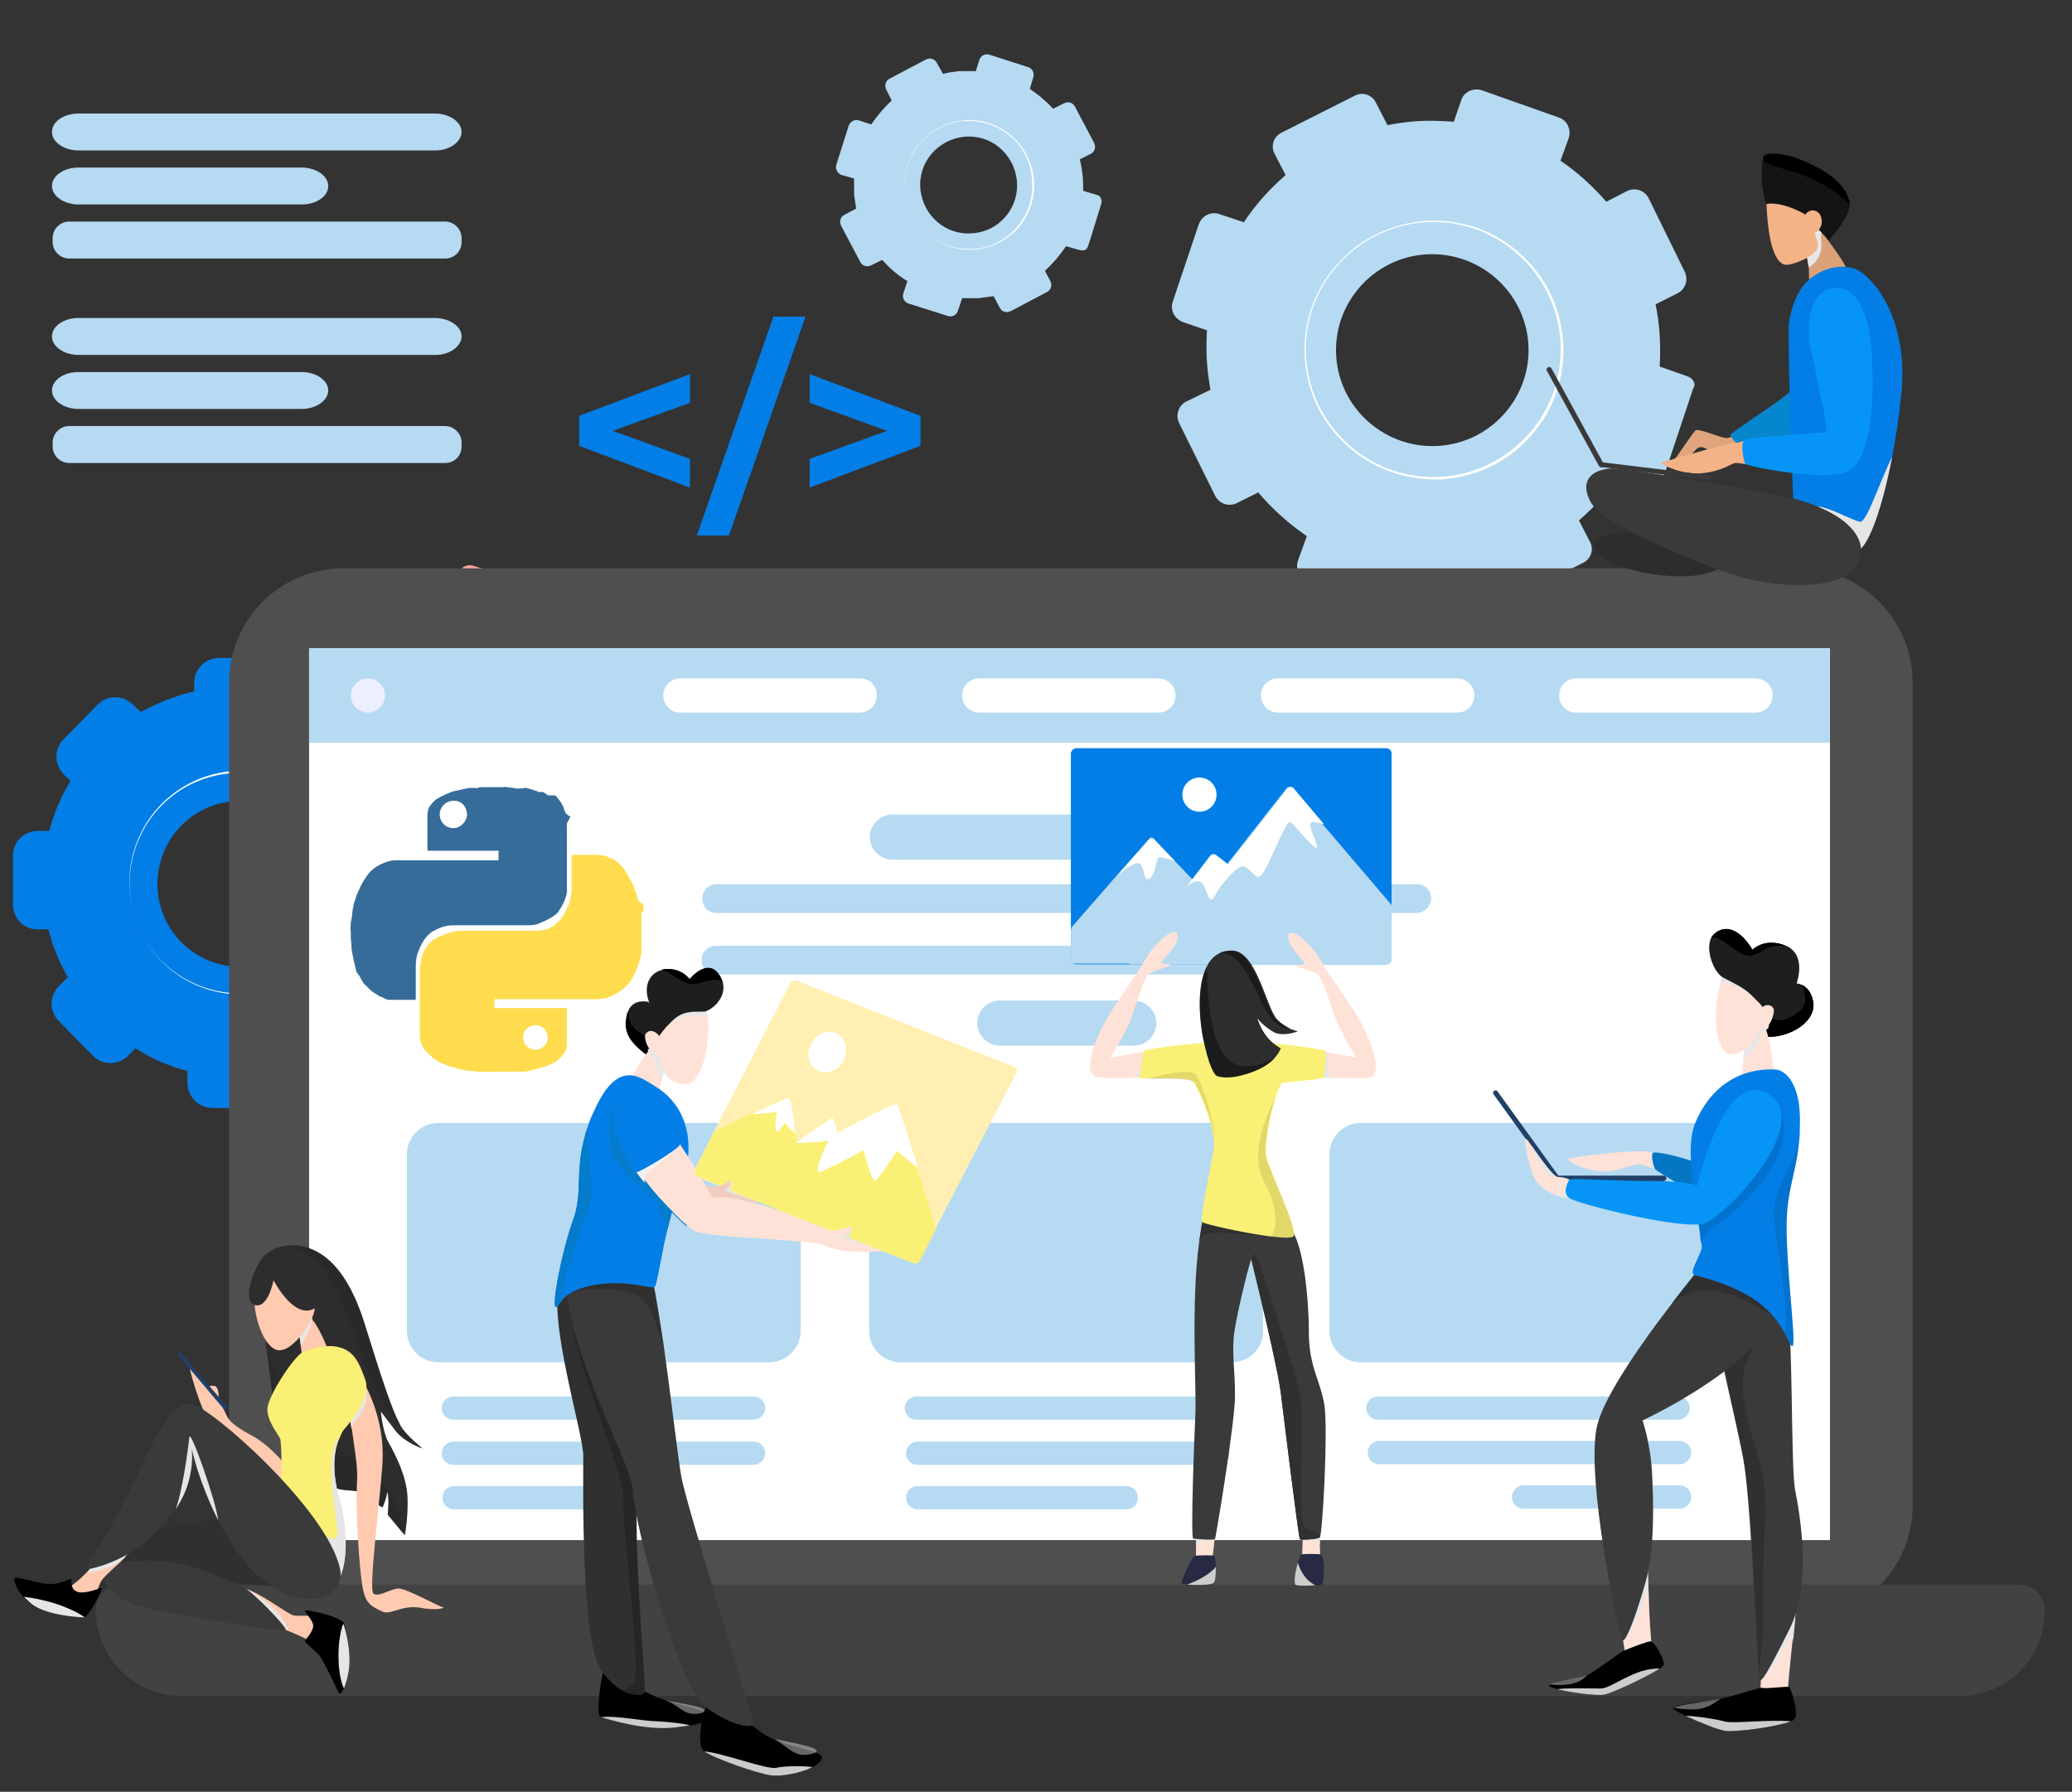 <?xml version="1.0" encoding="utf-8"?>
<!-- Generator: Adobe Illustrator 26.0.1, SVG Export Plug-In . SVG Version: 6.00 Build 0)  -->
<svg version="1.1" id="Layer_1" xmlns="http://www.w3.org/2000/svg" xmlns:xlink="http://www.w3.org/1999/xlink" x="0px" y="0px"
	 viewBox="0 0 303 262" style="enable-background:new 0 0 303 262;" xml:space="preserve">
<rect x="0" y="0" width="303" height="262" fill="#333333" stroke="none"/>
<style type="text/css">
	.st0{fill:#B6DAF2;}
	.st1{fill:#FFFFFF;}
	.st2{fill:#F8A99C;}
	.st3{fill:#037EE6;}
	.st4{fill:#4F4F4F;}
	.st5{fill:#424242;}
	.st6{fill:#EBEFFF;}
	.st7{fill:#2D2D2D;}
	.st8{fill:#FFCAB0;}
	.st9{fill:#E6E6E6;}
	.st10{opacity:0.1;}
	.st11{fill:#303030;}
	.st12{fill:#3A3A3A;}
	.st13{fill:#FAF076;}
	.st14{fill:#204069;}
	.st15{fill:#1E1E1E;}
	.st16{fill:#FFE2D7;}
	.st17{fill:#0576C4;}
	.st18{fill:#0695F7;}
	.st19{fill:#CCCCCC;}
	.st20{opacity:0.4;fill:#FFFFFF;}
	.st21{fill:#272A42;}
	.st22{opacity:0.4;}
	.st23{fill:#F0CDC0;}
	.st24{fill:#262626;}
	.st25{fill:#FFEFB3;}
	.st26{fill:#057BCC;}
	.st27{fill:#F2F2F2;}
	.st28{fill:#141414;}
	.st29{fill:#DBA179;}
	.st30{fill:#F4B387;}
	.st31{fill:#E0A47C;}
	.st32{fill:#0686CC;}
	.st33{fill:#FFDC4D;}
	.st34{fill:#366C99;}
</style>
<g>
	<g>
		<g>
			<path class="st0" d="M246.7,55l-4-1.4c0.1-1.5,0.1-3.1,0-4.7c-0.1-1.5-0.3-3-0.6-4.4l3.2-1.6c1.2-0.6,1.6-2,1.1-3.1L241.1,29
				c-0.6-1.2-2-1.6-3.1-1.1l-3.1,1.6c-2-2.3-4.2-4.3-6.7-6l1.2-3.3c0.4-1.2-0.2-2.6-1.4-3l-11.3-4c-1.2-0.4-2.6,0.2-3,1.4l-1.1,3.2
				c-1.7-0.1-3.3-0.2-5.1-0.1c-1.6,0.1-3.1,0.3-4.6,0.6l-1.7-3.3c-0.6-1.2-2-1.6-3.1-1l-10.7,5.4c-1.2,0.6-1.6,2-1,3.1l1.6,3.1
				c-2.3,2-4.4,4.3-6.1,6.9l-3.6-1.2c-1.2-0.4-2.5,0.2-3,1.5l-3.8,11.3c-0.4,1.2,0.2,2.5,1.5,3l3.5,1.2c-0.1,1.6-0.1,3.1,0,4.7
				c0.1,1.4,0.3,2.7,0.5,4l-3.5,1.7c-1.2,0.6-1.6,2-1.1,3.1l5.3,10.7c0.6,1.2,2,1.6,3.1,1.1l3.2-1.6c2.1,2.5,4.5,4.6,7.1,6.4
				l-1.3,3.6c-0.4,1.2,0.2,2.6,1.4,3l11.3,4c1.2,0.4,2.6-0.2,3-1.4l1.3-3.7c1.6,0.1,3.2,0.1,4.9,0c1.5-0.1,2.9-0.3,4.3-0.6l1.7,3.4
				c0.6,1.2,2,1.6,3.1,1l10.7-5.4c1.2-0.6,1.6-2,1-3.1l-1.6-3.1c2.4-2.1,4.5-4.4,6.3-7.1l4.1,1.4c0.1,0,0.2,0.1,0.3,0.1
				c0.8,0.1,1.6-0.3,1.8-1.1l0.8-2.4l3.4-10.2C248.1,56.2,247.6,55.3,246.7,55z M210.4,65.2c-7.8,0.5-14.5-5.4-15-13.1
				c-0.5-7.7,5.4-14.4,13.1-14.9c7.8-0.5,14.5,5.4,15,13.1C224,58,218.1,64.7,210.4,65.2z"/>
			<g>
				<path class="st1" d="M203.7,69.1c-7.1-2.4-12.4-8.8-12.9-16.7c-0.3-5,1.3-9.9,4.7-13.7c3.3-3.8,7.9-6,13-6.4
					c5-0.3,9.9,1.3,13.7,4.7c3.8,3.3,6,7.9,6.4,13c0.3,5-1.3,9.9-4.7,13.7c-3.3,3.8-7.9,6-13,6.4C208.3,70.2,205.9,69.8,203.7,69.1z
					 M215.5,33.4c-2.2-0.7-4.6-1.1-7.1-0.9c-10.3,0.7-18.1,9.6-17.4,19.8c0.7,10.3,9.6,18.1,19.8,17.4c5-0.3,9.5-2.6,12.8-6.3
					c3.3-3.7,4.9-8.6,4.6-13.5C227.7,42.2,222.5,35.8,215.5,33.4z"/>
			</g>
		</g>
		<g>
			<path class="st2" d="M57.2,102.5l-9.8,5.3c-1.2,0.6-1.6,2.1-1,3.3l2.9,5.4c0.6,1.2,2.1,1.6,3.3,1l9.8-5.3c1.2-0.6,1.6-2.1,1-3.3
				l-2.9-5.4C59.9,102.3,58.4,101.9,57.2,102.5z"/>
			<path class="st2" d="M77.7,87.1L74.6,97l-0.7,2.3c-0.2,0.8-1,1.2-1.7,1.1c-0.1,0-0.2,0-0.3,0l-4-1.2l-3.5-1.1
				c-0.9-0.3-1.3-1.2-1.1-2l1.1-3.5l0.8-2.6l1.9-6.2c0.3-0.9,1.2-1.3,2-1.1l3.6,1.1l3.9,1.2C77.4,85.3,77.9,86.2,77.7,87.1z"/>
		</g>
		<g>
			<path class="st0" d="M160.4,28.5l-2-0.6c0-0.8,0-1.6-0.1-2.4c-0.1-0.8-0.2-1.5-0.4-2.2l1.6-0.8c0.6-0.3,0.8-1,0.5-1.6l-2.8-5.3
				c-0.3-0.6-1-0.8-1.6-0.5l-1.6,0.8c-1-1.1-2.2-2.1-3.4-2.9l0.5-1.7c0.2-0.6-0.1-1.3-0.8-1.5L144.7,8c-0.6-0.2-1.3,0.1-1.5,0.8
				l-0.5,1.6c-0.8,0-1.7,0-2.5,0c-0.8,0.1-1.5,0.2-2.3,0.4L137,9.2c-0.3-0.6-1-0.8-1.6-0.5l-5.3,2.8c-0.6,0.3-0.8,1-0.5,1.6l0.8,1.6
				c-1.1,1-2.1,2.2-3,3.5l-1.8-0.6c-0.6-0.2-1.3,0.2-1.5,0.8l-1.8,5.7c-0.2,0.6,0.2,1.3,0.8,1.5l1.8,0.5c0,0.8,0,1.6,0,2.4
				c0.1,0.7,0.2,1.4,0.3,2l-1.7,0.9c-0.6,0.3-0.8,1-0.5,1.6l2.8,5.3c0.3,0.6,1,0.8,1.6,0.5l1.6-0.8c1.1,1.2,2.3,2.3,3.7,3.1
				l-0.6,1.8c-0.2,0.6,0.1,1.3,0.8,1.5l5.7,1.8c0.6,0.2,1.3-0.1,1.5-0.8l0.6-1.8c0.8,0,1.6,0,2.4,0c0.7-0.1,1.5-0.2,2.2-0.3l0.9,1.7
				c0.3,0.6,1,0.8,1.6,0.5l5.3-2.8c0.6-0.3,0.8-1,0.5-1.6l-0.8-1.5c1.2-1.1,2.2-2.3,3.1-3.6l2.1,0.6c0.1,0,0.1,0,0.2,0
				c0.4,0.1,0.8-0.2,0.9-0.6l0.4-1.2l1.6-5.2C161.1,29.1,160.9,28.6,160.4,28.5z M142.3,34.1c-3.9,0.4-7.3-2.5-7.7-6.4
				c-0.4-3.9,2.5-7.3,6.4-7.7c3.9-0.4,7.3,2.5,7.7,6.4C149.1,30.3,146.2,33.8,142.3,34.1z"/>
			<g>
				<path class="st1" d="M141.7,36.5c-4.8,0-9-3.7-9.4-8.6c-0.5-5.2,3.4-9.8,8.6-10.3c5.2-0.5,9.8,3.4,10.3,8.6
					c0.2,2.5-0.5,5-2.1,6.9c-1.6,1.9-3.9,3.1-6.4,3.4C142.3,36.5,142,36.5,141.7,36.5z M141.7,17.7c-0.3,0-0.6,0-0.9,0
					c-5.1,0.5-8.9,5-8.5,10.2c0.4,4.9,4.5,8.5,9.3,8.5c0.3,0,0.6,0,0.9,0c2.5-0.2,4.7-1.4,6.3-3.3c1.6-1.9,2.4-4.4,2.1-6.9
					C150.6,21.3,146.5,17.7,141.7,17.7z"/>
			</g>
		</g>
		<path class="st3" d="M66.6,122.2l-3.7,0c-0.3-1.3-0.7-2.6-1.3-3.9c-0.5-1.2-1.1-2.4-1.7-3.5l1.1-1.1c1.4-1.4,1.4-3.7,0-5.1l-5-5.1
			c-1.4-1.4-3.7-1.4-5.1,0l-1,1c-2.2-1.3-4.6-2.4-7.1-3.1l0-1.4c0-2-1.5-3.6-3.5-3.7l-7.2-0.1c-2,0-3.6,1.5-3.7,3.5l0,1.4
			c-1.4,0.3-2.8,0.8-4.2,1.3c-1.2,0.5-2.4,1.1-3.6,1.7l-1.2-1.1c-1.4-1.4-3.7-1.4-5.1,0l-5,5.1c-1.4,1.4-1.4,3.7,0,5.1l1,1
			c-1.4,2.3-2.4,4.7-3.1,7.3l-1.7,0c-2,0-3.6,1.6-3.6,3.6l0,7.2c0,2,1.6,3.6,3.6,3.6l1.6,0c0.3,1.3,0.7,2.6,1.3,3.9
			c0.4,1.1,1,2.1,1.5,3.1l-1.3,1.3c-1.4,1.4-1.4,3.7,0,5.1l5,5.1c1.4,1.4,3.7,1.4,5.1,0l1.1-1.1c2.4,1.5,4.9,2.6,7.6,3.3l0,1.7
			c0,2,1.5,3.6,3.5,3.7l7.2,0.1c2,0,3.6-1.5,3.7-3.5l0-1.8c1.3-0.3,2.7-0.8,4-1.3c1.2-0.5,2.3-1,3.4-1.6l1.2,1.2
			c1.4,1.4,3.7,1.4,5.1,0l5-5.1c1.4-1.4,1.4-3.7,0-5.1l-1-1c1.4-2.3,2.5-4.9,3.2-7.5l3.8,0c0.1,0,0.2,0,0.3,0
			c0.7-0.1,1.2-0.7,1.2-1.4l0-2.2l0-9.3C68.1,122.9,67.4,122.2,66.6,122.2z M39.7,140.5c-6.2,2.5-13.3-0.5-15.8-6.7
			c-2.5-6.2,0.5-13.3,6.7-15.8c6.2-2.5,13.3,0.5,15.8,6.7C48.9,130.9,45.9,138,39.7,140.5z"/>
		<g>
			<path class="st1" d="M35.2,145.4c-6.4,0-12.5-3.8-15.1-10.2c-1.6-4-1.6-8.5,0.1-12.5c1.7-4,4.8-7.1,8.9-8.8
				c4-1.6,8.5-1.6,12.5,0.1c4,1.7,7.1,4.8,8.8,8.9c1.6,4,1.6,8.5-0.1,12.5c-1.7,4-4.8,7.1-8.9,8.8C39.3,145,37.2,145.4,35.2,145.4z
				 M35.1,113c-2,0-4.1,0.4-6.1,1.2c-8.2,3.3-12.2,12.8-8.9,21c3.3,8.2,12.8,12.2,21,8.9c4-1.6,7.1-4.7,8.8-8.7
				c1.7-4,1.7-8.3,0.1-12.3C47.5,116.8,41.5,113,35.1,113z"/>
		</g>
		<path class="st4" d="M263,236.9H50.2c-9.2,0-16.7-7.5-16.7-16.7V99.8c0-9.2,7.5-16.7,16.7-16.7H263c9.2,0,16.7,7.5,16.7,16.7
			v120.4C279.6,229.4,272.2,236.9,263,236.9z"/>
		<rect x="45.6" y="94.8" class="st1" width="222" height="130.4"/>
		<path class="st5" d="M286.6,248h-260c-6.9,0-12.6-5.6-12.6-12.6v0c0-2.1,1.7-3.7,3.7-3.7h277.6c2.1,0,3.7,1.7,3.7,3.7v0
			C299.1,242.4,293.5,248,286.6,248z"/>
		<rect x="45.2" y="94.8" class="st1" width="222.4" height="130.3"/>
		<rect x="45.2" y="94.8" class="st0" width="222.4" height="13.8"/>
		<circle class="st6" cx="53.8" cy="101.7" r="2.5"/>
		<path class="st1" d="M125.8,99.2H99.5c-1.4,0-2.5,1.1-2.5,2.5l0,0c0,1.4,1.1,2.5,2.5,2.5h26.2c1.4,0,2.5-1.1,2.5-2.5l0,0
			C128.3,100.3,127.2,99.2,125.8,99.2z"/>
		<path class="st1" d="M169.4,99.2h-26.2c-1.4,0-2.5,1.1-2.5,2.5l0,0c0,1.4,1.1,2.5,2.5,2.5h26.2c1.4,0,2.5-1.1,2.5-2.5l0,0
			C171.9,100.3,170.8,99.2,169.4,99.2z"/>
		<path class="st1" d="M213.1,99.2h-26.2c-1.4,0-2.5,1.1-2.5,2.5l0,0c0,1.4,1.1,2.5,2.5,2.5h26.2c1.4,0,2.5-1.1,2.5-2.5l0,0
			C215.6,100.3,214.5,99.2,213.1,99.2z"/>
		<path class="st1" d="M256.7,99.2h-26.2c-1.4,0-2.5,1.1-2.5,2.5l0,0c0,1.4,1.1,2.5,2.5,2.5h26.2c1.4,0,2.5-1.1,2.5-2.5l0,0
			C259.3,100.3,258.1,99.2,256.7,99.2z"/>
		<path class="st0" d="M181.5,125.7h-51c-1.8,0-3.3-1.5-3.3-3.3l0,0c0-1.8,1.5-3.3,3.3-3.3h51c1.8,0,3.3,1.5,3.3,3.3l0,0
			C184.8,124.2,183.3,125.7,181.5,125.7z"/>
		<path class="st0" d="M180.1,199.2h-48.4c-2.6,0-4.6-2.1-4.6-4.6v-25.8c0-2.6,2.1-4.6,4.6-4.6h48.4c2.6,0,4.6,2.1,4.6,4.6v25.8
			C184.8,197.1,182.7,199.2,180.1,199.2z"/>
		<path class="st0" d="M112.5,199.2H64.1c-2.6,0-4.6-2.1-4.6-4.6v-25.8c0-2.6,2.1-4.6,4.6-4.6h48.4c2.6,0,4.6,2.1,4.6,4.6v25.8
			C117.1,197.1,115,199.2,112.5,199.2z"/>
		<path class="st0" d="M247.4,199.2h-48.4c-2.6,0-4.6-2.1-4.6-4.6v-25.8c0-2.6,2.1-4.6,4.6-4.6h48.4c2.6,0,4.6,2.1,4.6,4.6v25.8
			C252.1,197.1,250,199.2,247.4,199.2z"/>
		<path class="st0" d="M165.8,152.9h-19.6c-1.8,0-3.3-1.5-3.3-3.3l0,0c0-1.8,1.5-3.3,3.3-3.3h19.6c1.8,0,3.3,1.5,3.3,3.3l0,0
			C169.1,151.4,167.6,152.9,165.8,152.9z"/>
		<path class="st0" d="M177.9,207.6H134c-0.9,0-1.7-0.7-1.7-1.7l0,0c0-0.9,0.7-1.7,1.7-1.7h43.9c0.9,0,1.7,0.7,1.7,1.7l0,0
			C179.6,206.8,178.8,207.6,177.9,207.6z"/>
		<path class="st0" d="M178.1,214.2h-43.9c-0.9,0-1.7-0.7-1.7-1.7l0,0c0-0.9,0.7-1.7,1.7-1.7h43.9c0.9,0,1.7,0.7,1.7,1.7l0,0
			C179.8,213.4,179,214.2,178.1,214.2z"/>
		<path class="st0" d="M164.7,220.7h-30.5c-0.9,0-1.7-0.7-1.7-1.7l0,0c0-0.9,0.7-1.7,1.7-1.7h30.5c0.9,0,1.7,0.7,1.7,1.7l0,0
			C166.4,220,165.7,220.7,164.7,220.7z"/>
		<path class="st0" d="M96.9,220.7H66.4c-0.9,0-1.7-0.7-1.7-1.7l0,0c0-0.9,0.7-1.7,1.7-1.7h30.5c0.9,0,1.7,0.7,1.7,1.7l0,0
			C98.6,220,97.8,220.7,96.9,220.7z"/>
		<path class="st0" d="M110.2,207.6H66.3c-0.9,0-1.7-0.7-1.7-1.7l0,0c0-0.9,0.7-1.7,1.7-1.7h43.9c0.9,0,1.7,0.7,1.7,1.7l0,0
			C111.9,206.8,111.1,207.6,110.2,207.6z"/>
		<path class="st0" d="M110.2,214.2H66.3c-0.9,0-1.7-0.7-1.7-1.7l0,0c0-0.9,0.7-1.7,1.7-1.7h43.9c0.9,0,1.7,0.7,1.7,1.7l0,0
			C111.9,213.4,111.1,214.2,110.2,214.2z"/>
		<path class="st0" d="M245.4,207.6h-43.9c-0.9,0-1.7-0.7-1.7-1.7l0,0c0-0.9,0.7-1.7,1.7-1.7h43.9c0.9,0,1.7,0.7,1.7,1.7l0,0
			C247.1,206.8,246.3,207.6,245.4,207.6z"/>
		<path class="st0" d="M245.6,214.1h-43.9c-0.9,0-1.7-0.7-1.7-1.7l0,0c0-0.9,0.7-1.7,1.7-1.7h43.9c0.9,0,1.7,0.7,1.7,1.7l0,0
			C247.3,213.4,246.5,214.1,245.6,214.1z"/>
		<path class="st0" d="M245.6,220.6h-22.8c-0.9,0-1.7-0.7-1.7-1.7l0,0c0-0.9,0.7-1.7,1.7-1.7h22.8c0.9,0,1.7,0.7,1.7,1.7l0,0
			C247.3,219.9,246.5,220.6,245.6,220.6z"/>
		<path class="st0" d="M207.1,133.5H104.8c-1.2,0-2.1-0.9-2.1-2.1l0,0c0-1.2,0.9-2.1,2.1-2.1h102.4c1.2,0,2.1,0.9,2.1,2.1l0,0
			C209.2,132.6,208.3,133.5,207.1,133.5z"/>
		<path class="st0" d="M181.2,142.5h-76.5c-1.2,0-2.1-0.9-2.1-2.1l0,0c0-1.2,0.9-2.1,2.1-2.1h76.5c1.2,0,2.1,0.9,2.1,2.1l0,0
			C183.3,141.6,182.4,142.5,181.2,142.5z"/>
		<path class="st7" d="M59.6,219c0.1,3-0.4,5.5-0.4,5.5l-0.6-0.7l-1.9-2.3c0,0,0.1-1.5,0.1-1.9c0-0.4-0.1-1.5-0.1-1.5
			s-0.6,2.3-0.8,2.3c-0.2,0-3.1-2-3.7-2.3c-0.6-0.3-3.5,0.1-4.4-1.4c-0.9-1.5-7.9-12-7.9-12s-0.4-3.5-0.8-6.4
			c-0.2-1.7-0.4-3.2-0.5-3.4c-0.2-0.6-1.8-8.4-0.7-10.3c0.9-1.6,2.8-2.5,4.7-2.5c0.3,0,0.5,0,0.8,0c2.6,0.3,7,1.9,10,11.7
			c2.7,8.7,4,12.4,4.9,14.1c0.1,0.2,0.2,0.4,0.3,0.6c0.8,1.4,3.1,3.2,3.2,3.3c-0.1,0-2.5-0.8-3.9-2.5c-1.4-1.8-2.2-2.9-2.2-2.9
			s0.2,2.6,1,4.3C57.9,212.8,59.5,216,59.6,219z"/>
		<path class="st8" d="M48,197.4c0.1,0.3-3.8,1.1-3.8,1.1s-0.1-0.7-0.2-1.6c-0.1-1.1-0.4-2.5-0.6-2.9c0,0,0-0.1,0.1-0.2
			c0.2-0.6,0.6-2.2,1.6-1.5c0.1,0.1,0.2,0.2,0.3,0.3c0.1,0.1,0.2,0.2,0.3,0.4C46.8,194.3,47.9,197.2,48,197.4z"/>
		<path class="st9" d="M45.4,192.5c-0.4,0.2-1.3,0.7-1.9,1.2c0,0.1-0.1,0.2-0.1,0.2c0.3,0.4,0.5,1.8,0.6,2.9c0.6-1,1.5-2.8,1.7-4
			L45.4,192.5z"/>
		<path class="st8" d="M37.2,189.9c0,3.2,1.5,7,3.3,7.5c2.3,0.6,5.9-4.9,5.5-6.4s-3.5-5.4-4.8-5.6c-1.3-0.2-3.1,1.7-3.4,2.5
			C37.6,188.6,37.2,189.9,37.2,189.9z"/>
		<path class="st8" d="M41.8,214.3c0,0-2.2-2.9-5-4.4c-2.8-1.5-3.4-2.3-3.7-3c-0.3-0.7-1.5-3-1.9-3.5c-0.4-0.4-3.4-3.6-3.5-3.6
			s1.4,5.7,2.6,7.4c1.2,1.7,10,11.1,11.4,10.5C43,217.1,41.8,214.3,41.8,214.3z"/>
		<path class="st8" d="M32,204.3c0-0.7-0.2-1.5-0.5-1.6c-0.3-0.1-0.8-0.1-0.9,0C30.5,202.8,32,204.3,32,204.3z"/>
		<path class="st10" d="M56.8,221.5c0,0,0.1-1.5,0.1-1.9c0-0.4-0.1-1.5-0.1-1.5s-0.6,2.3-0.8,2.3c-0.2,0-3.1-2-3.7-2.3
			c-0.6-0.3-3.5,0.1-4.4-1.4c-0.9-1.5-7.9-12-7.9-12s-0.4-3.5-0.8-6.4c2.4,4.7,6.8,11.7,10.9,14.2c4.2,2.5,7.9,4.5,8.6,11.2
			L56.8,221.5z"/>
		<path class="st8" d="M61.5,235.1c-2.8-0.5-4.4,1.2-5.7,0.5c-1.4-0.7-2.4-1-2.8-3.7c-0.5-2.7-1-11.4-0.8-15
			c0.2-2.2-0.4-5.3-0.7-7.6c0-0.1,0-0.3-0.1-0.4c-0.2-1.2-0.3-2.1-0.3-2.5c0.1-0.8,0.8-2.6,1.3-3.8c0,0,0,0,0,0
			c0.1-0.3,0.2-0.5,0.3-0.7c0.1-0.3,0.2-0.5,0.2-0.5c0,0.1,0.1,0.1,0.1,0.2c0.1,0.1,0.1,0.2,0.2,0.3c0,0.1,0.1,0.2,0.1,0.3
			c0,0,0,0,0,0c0,0.1,0.1,0.2,0.1,0.3c1.4,2.7,2.9,6.9,2.5,11.9c-0.4,5.7-2,17.9-1.3,18.6c0.7,0.7,2.8-0.9,3.9-0.7
			c1.1,0.1,5.7,2.6,6.2,2.7C65.3,235,64.2,235.6,61.5,235.1z"/>
		<path class="st8" d="M45.6,240.2c-0.2-0.3-1.9-1.1-3.4-1.7c-0.8-0.3-1.5-0.6-1.9-0.6c0,0-3.3-2.4-5.2-4.1
			c-0.9-0.8-1.6-1.5-1.5-1.7c0.3-0.6,0.5-0.2,2.5,0.3c1.9,0.5,6.1,3.7,6.8,3.8c0.8,0.2,2.6-0.1,3.1,0.2
			C46.5,236.6,45.9,240.6,45.6,240.2z"/>
		<path d="M51,244.3c-0.2,1.2-0.5,2.1-0.7,2.6c-0.3,0.6-0.6,0.9-0.7,0.7c-0.3-0.4-2.1-4.5-2.8-5.4c-0.6-0.8-2.4-2.1-2.2-2.3
			c0.1-0.2,1.3-1.4,1.2-2.3c-0.2-0.9-1.3-1.9-1.2-2.1c0.1-0.2,5.2,0.8,5.7,1.9c0,0,0,0,0,0C50.7,238.7,51.4,242,51,244.3z"/>
		<path class="st11" d="M39.2,221.8c-9-0.1-23.2,2.6-24.1,5.4c-0.9,2.8,29.3,5.4,29.8,5C45.3,231.8,39.2,221.8,39.2,221.8z"/>
		<path class="st9" d="M42.2,238.4c-0.8-0.3-1.5-0.6-1.9-0.6c0,0-3.3-2.4-5.2-4.1c0.2-0.9,0.4-1.5,0.4-1.5
			C36.6,232.5,41.1,235.2,42.2,238.4z"/>
		<path class="st12" d="M14.9,229c0.1,2.4,1.1,4.9,6.7,6.2c5.6,1.3,20.2,3.6,20.2,3.1c0-0.5-4.9-5.7-6.5-6.4
			c-5.8-2.4-8.6-3.6-12.6-3.7C16.5,228.1,14.9,229,14.9,229z"/>
		<path class="st8" d="M18.3,227.6L18.3,227.6c-0.1,0.5-3.2,2.8-3.6,3.8c-0.5,1-0.5,1.7-1.1,2.3c-0.5,0.6-4.3-1.3-3.4-1.7
			c0.6-0.3,1.5-1.1,2.3-1.9c0.1-0.1,0.2-0.2,0.3-0.3c0.2-0.3,0.5-0.5,0.6-0.7c0.1-0.1,0.1-0.1,0.2-0.2c0,0,1.2-0.9,2.2-1.5
			c0.4-0.2,0.7-0.4,1-0.5c0.7-0.2,1.1,0,1.3,0.3C18.3,227.3,18.3,227.5,18.3,227.6z"/>
		<path d="M14.9,232.2c0.1,0.2-1.7,3.9-2.6,4.3c0,0-0.1,0-0.1,0c-0.8,0-5.5-0.3-7.6-1.9c-0.5-0.4-0.9-0.8-1.2-1.1
			c-1.1-1.3-1.4-2.4-1.3-2.7c0.2-0.4,2.9,0.6,4.8,0.8c1.9,0.2,3.5-0.9,3.5-0.7c0.1,0.3-0.2,1.5,1,1.9
			C12.7,233.1,14.8,232.1,14.9,232.2z"/>
		<path class="st7" d="M46.8,190.7c-3.3,3.4-6.8-3.5-6.8-3.5s-0.8,4.3-2.8,3.6c-2-0.7,0.3-6.4,1.5-7c1.5-0.7,4.7,0.5,5.2,1.2
			C44.4,185.8,46.8,190.7,46.8,190.7z"/>
		<path class="st9" d="M52.5,207.1c-0.5,0.7-0.9,1.2-1.1,1.7c-0.2-1.2-0.3-2.1-0.3-2.5c0.1-0.8,0.8-2.6,1.3-3.8c0,0,0,0,0,0
			c0.1-0.3,0.2-0.5,0.3-0.7c0.1-0.1,0.3-0.2,0.3-0.3c0,0,0,0,0,0c0.1,0,0.1-0.1,0.1-0.1c0.1,0.2,0.1,0.4,0.2,0.6c0,0,0,0,0,0
			c0,0,0,0,0,0C53.8,203.4,53.9,205.2,52.5,207.1z"/>
		<path class="st13" d="M49.6,219c1.4,5,1.1,9.7,0.1,11.6c-0.2,0.3-0.5,0.2-1-0.2c-2.6-2.2-8.9-12.8-8.1-12.9c0.9-0.2,0.5-6.7,0.4-7
			c0-0.4-1.9-2.5-1.9-4.4c0-1.9,3.9-7.8,5.2-8.4c0.3-0.1,3.1-1.3,5.3-0.7c2.2,0.6,2.9,2.2,3.8,4.7c0.9,2.5-1.7,5.7-2.9,7.1
			c-0.3,0.3-0.6,0.8-0.8,1.4C48.8,212,48.5,215.2,49.6,219z"/>
		<path class="st9" d="M18.7,227.2c-0.1,0.1-0.3,0.3-0.4,0.5c-1.3,1.2-3.7,2.2-5.5,2.2c0.2-0.3,0.5-0.5,0.6-0.7
			c0.1-0.1,0.1-0.1,0.2-0.2c0,0,1.2-0.9,2.2-1.5c0.7-0.1,1.8-0.2,2.4-0.2C18.5,227.2,18.7,227.2,18.7,227.2z"/>
		<path class="st9" d="M49.7,230.6c-0.2,0.3-0.5,0.2-1-0.2c-1-2.4-2-5.7-1.8-5.9c0.4-0.3,1.9,1.3,2.4,0c0.4-1.3-2.3-11.6,0.3-14.4
			c-0.8,1.9-1.1,5.1,0,8.9C51,224,50.7,228.7,49.7,230.6z"/>
		<path class="st12" d="M44.6,233.8c-3.4-0.3-7.6-2.6-11.5-9.4c-0.5-0.8-0.9-1.6-1.3-2.3c-2.9-5.7-3.8-10.1-3.9-10.7
			c0.1,0.4,0.3,2.7-0.5,5.3c-0.3,1.1-0.9,2.4-1.8,3.8c-0.9,1.5-2.3,3-4,4.7c-3.6,3.3-9.5,4.7-9.1,4.1c0.4-0.6,3.2-4.5,7.1-12.7
			c3.9-8.1,5.6-11.7,8.4-11.3c2.8,0.4,19.8,15.4,21.7,24C50.2,231.2,49,234.1,44.6,233.8z"/>
		<path class="st14" d="M33.1,206L33.1,206c-0.1,0.1-0.3,0.1-0.4,0l-6.6-7.8c-0.1-0.1-0.1-0.3,0-0.4l0,0c0.1-0.1,0.3-0.1,0.4,0
			l6.6,7.8C33.3,205.7,33.3,205.9,33.1,206z"/>
		<path class="st10" d="M58.3,208c-1.7-1.7-4.3-5.6-6.5-12.8c-2.8-9.5-6.1-11.7-9.2-13.1c0.3,0,0.5,0,0.8,0c2.6,0.3,7,1.9,10,11.7
			C56.1,202.6,57.4,206.3,58.3,208z"/>
		<path class="st9" d="M51,244.3c-0.2,1.2-0.5,2.1-0.7,2.6c-0.5-1-0.8-2.8-0.8-4.8c0-2,0.3-3.7,0.7-4.7
			C50.7,238.7,51.4,242,51,244.3z"/>
		<path class="st9" d="M12.4,236.5c0,0-0.1,0-0.1,0c-0.8,0-5.5-0.3-7.6-1.9c-0.5-0.4-0.9-0.8-1.2-1.1c1.1,0.1,2.5,0.4,4,0.8
			C9.5,234.9,11.3,235.7,12.4,236.5z"/>
		<path class="st9" d="M28,211.6c0.1,0.4,0.3,2.7-0.5,5.3c-0.3,1.1-0.9,2.4-1.8,3.8c1.1-3.1,1.9-9.7,2-10.6c0.2-1,3.9,9.4,4.2,12.2
			C29.1,216.7,28.1,212.2,28,211.6z"/>
		<g>
			<path class="st15" d="M257.6,150.9c0.2,0.4,0.4,0.7,0.4,0.7c3.7,0.3,7.9-2.3,7.1-5.4c-0.3-1.3-1-1.9-1.6-2.2
				c-0.3-0.1-0.6-0.2-0.8-0.2c-0.5,0-0.9,0.1-0.9,0.1s-3.3,1.3-4.6,2.6c-0.3,0.2-0.4,0.5-0.5,0.7C256.3,148.4,257.1,150,257.6,150.9
				z"/>
			<path d="M257.6,150.9c0.2,0.4,0.4,0.7,0.4,0.7c3.7,0.3,7.9-2.3,7.1-5.4c-0.3-1.3-1-1.9-1.6-2.2c0.3,0.8,1.2,2.7-0.5,4
				c-2.2,1.7-3.7,1.2-4.2,0.6C258.9,148.7,258.3,149.5,257.6,150.9z"/>
			<path class="st16" d="M254.6,158.3c0.2,0.3,4.7-0.5,4.8-1c0.1-0.4-0.4-4.7-1.1-6.6c-0.2-0.6-0.3-0.9-0.5-1c-0.1,0-0.1,0-0.2,0
				c-0.9,0.3-2.7,2.9-2.7,2.9c0.1,0.2,0.1,0.6,0.1,0.9c0,0.6,0,1.3-0.1,1.9C254.8,156.8,254.5,158.1,254.6,158.3z"/>
			<path class="st9" d="M255,153.5c0,0.6,0,1.3-0.1,1.9c0.3-0.6,0.8-1.3,1.4-1.8c1-0.9,1.2-2.5,1.3-2.7c0.1-0.2,0.4-0.1,0.7-0.3
				c0.1-0.1,0.2-0.2,0.3-0.3c0,0,0.3-0.8-0.2-1.2c-0.2-0.2-0.5-0.1-0.8,0.1c-0.4,0.3-1,0.9-1.9,1.6c-1.6,1.2-1.5,1.1-2.3,3.1
				c0,0,0,0,0,0.1C254,154,254.5,153.8,255,153.5z"/>
			<path class="st16" d="M252.3,153.8c0.3,0.3,0.8,0.4,1.2,0.3c0.5,0,1-0.2,1.5-0.6c1.2-0.7,2.3-2.1,2.6-3.7c0,0,0-0.1,0-0.1
				c0-0.1,0.1-0.3,0.1-0.5c0.3-2.8-0.7-5.6-1-5.7c-0.3-0.1-4.6-1.6-4.6-1.6c0,0,0,0.1,0,0.1c-0.2,0.6-0.4,1.2-0.5,1.7
				C250.3,148.4,251,152.7,252.3,153.8z"/>
			<path class="st16" d="M257.6,147.4c0.7-0.8,1.9-0.4,1.8,0.5c-0.1,0.9-0.6,2.3-1.5,2.4c-0.9,0.1-1.8-0.5-1.5-1.1
				C256.8,148.6,257.6,147.4,257.6,147.4z"/>
			<path class="st9" d="M251.6,143.7c0.6-0.5,3.8,1.3,5.3,2.3c0,0-3.4-3.6-4.7-4C251.9,142.6,251.7,143.1,251.6,143.7z"/>
			<path class="st15" d="M251.9,142.9c1.7,0.9,3.1,1.5,4.2,2.6c0.5,0.5,0.8,0.8,1.1,1.1c0.4,0.4,0.5,0.6,0.5,0.6s1.7-1.9,2.3-2.3
				c0.6-0.4,2.7-0.9,2.7-0.9s0,0,0-0.1c0.2-0.6,1.4-4.3-1.5-5.6c0,0,0,0-0.1,0c-3.1-1.3-4.9,0.6-4.9,0.6s-2.2-4.1-4.9-2.8
				c-0.5,0.3-0.9,0.6-1.1,1.1C249.4,139,250.6,142.1,251.9,142.9z"/>
			<path class="st16" d="M229.2,169.5c0,0.3,2.8,1.8,5.4,1.8c2.4,0,4.3-1.3,5.4-1c0.4,0.1,0.8,0.2,1.2,0.4c0.6,0.2,1.2,0.3,1.4,0.3
				c0.1,0,0.1,0,0.1-0.1c0.1-0.1-0.3-0.8-0.6-1.3c0,0,0-0.1-0.1-0.1c-0.1-0.1-0.1-0.2-0.1-0.3c0,0,0,0,0-0.1
				c-0.1-0.2-0.3-0.4-0.3-0.5c0,0,0-0.1,0-0.1C240.1,167.9,229.2,169.2,229.2,169.5z"/>
			<path class="st9" d="M241.3,170.7c0.6,0.2,1.2,0.3,1.4,0.3V171c0-0.4-0.2-0.9-0.4-1.3c0,0,0-0.1-0.1-0.1
				c-0.1-0.1-0.1-0.2-0.1-0.3c0,0,0,0,0-0.1c-0.2-0.3-0.3-0.5-0.3-0.5s0,0,0,0C241.4,168.9,241.7,170.3,241.3,170.7z"/>
			<path class="st17" d="M249.7,170.7c-2.5-1.3-7.8-2.5-8-2.1c-0.3,0.4,0.1,1.9,0.3,2.3c0.3,0.5,6.9,4.2,7.3,4.3
				C249.7,175.3,249.7,170.7,249.7,170.7z"/>
			<g>
				<g>
					<path class="st14" d="M227.8,172.7h15.5c0.2,0,0.4-0.2,0.4-0.4l0,0c0-0.2-0.2-0.4-0.4-0.4h-15.5c-0.2,0-0.4,0.2-0.4,0.4l0,0
						C227.4,172.5,227.6,172.7,227.8,172.7z"/>
					<path class="st14" d="M218.4,160l9.1,12.6c0.1,0.2,0.3,0.2,0.5,0.1l0,0c0.2-0.1,0.2-0.3,0.1-0.5l-9.1-12.6
						c-0.1-0.2-0.3-0.2-0.5-0.1l0,0C218.3,159.6,218.3,159.8,218.4,160z"/>
				</g>
			</g>
			<path class="st16" d="M223.8,170.7c0.3,1,0.8,2.8,3.1,3.8c0,0,0,0,0,0c0.7,0.3,1.5,0.5,2.6,0.7c0,0,0.5-1,0.6-1.7
				c0-0.1,0.1-0.3,0-0.4c0-0.2-0.2-0.3-0.4-0.5c-0.1,0-0.1-0.1-0.2-0.1c0,0,0,0,0,0c-0.5-0.3-1.2-0.4-1.7-0.4c0,0,0,0,0,0
				c0,0,0,0,0,0h0c-0.6,0-2.5-2.7-3.7-4.4c0,0,0,0,0,0c-0.5-0.7-0.9-1.2-1-1.2C222.8,166.6,223.4,169.4,223.8,170.7z"/>
			<path class="st16" d="M257.4,247.3c-0.1,0.6,4.3,1,4.1-0.1c-0.1-0.6,0.3-3.8,0.6-7c0,0,0,0,0,0c0.2-2,0.4-3.9,0.4-5.1
				c0-0.3,0-0.6,0-0.8c0,0-0.3,0.3-0.8,0.9c-0.3,0.3-0.6,0.6-0.9,1c-1,1.1-2.1,2.5-2.4,3.1c-0.3,0.8-0.7,3.9-0.9,6.1
				c0,0.1,0,0.1,0,0.1v0C257.5,246.4,257.4,247.1,257.4,247.3z"/>
			<path class="st16" d="M237.3,239.6C237.4,239.6,237.4,239.6,237.3,239.6c0.2,1.1,0.3,2,0.4,2.2c0.1,0.8,4.3,0.3,3.9-1.1
				c-0.2-0.7-0.4-4.1-0.5-7.6c-0.1-1.6-0.1-3.3-0.2-4.8c-0.1-1.6-0.1-3-0.3-3.8c0,0-4.1,7-4.3,7.6
				C236.1,232.5,236.9,236.8,237.3,239.6z"/>
			<path d="M244.7,249.8c0,0.2,0.8,0.6,1.8,1.1c1.9,0.9,4.6,2,5.8,2.2c1.5,0.2,7.6-0.6,9.6-1.4c0.3-0.1,0.5-0.3,0.6-0.4
				c0.5-0.9-0.5-4-0.8-4.6c-0.1-0.2-3.6,0.3-4,0.1c-0.3-0.1-3.5,1-6,1.6c-0.4,0.1-0.9,0.2-1.2,0.2c-2.1,0.3-5,0.6-5.6,1
				C244.7,249.7,244.7,249.8,244.7,249.8z"/>
			<path d="M226.5,246.5c0,0.1,0.5,0.3,1.2,0.5c0,0,0,0,0,0c2,0.5,5.7,1,6.9,0.8c1.4-0.3,6.4-2.7,8.1-3.8c0.3-0.2,0.5-0.4,0.6-0.5
				c0.2-0.6-1.2-3.3-1.9-3.5c-0.2-0.1-3.4,1.1-4,1.4c-0.5,0.2-3.8,2.8-5.2,3.5c-0.2,0.1-0.3,0.2-0.4,0.2c-0.9,0.3-4.2,0.8-5.1,1.3
				C226.5,246.4,226.5,246.5,226.5,246.5z"/>
			<path class="st9" d="M257.6,245.4L257.6,245.4c1.4-0.3,4.1-6.2,4.4-6.2c0.2,0,0.2,0.6,0.2,1c0.2-2,0.4-3.9,0.4-5.1
				c-0.2-0.1-0.4-0.1-0.8,0.1c0,0-0.1,0-0.1,0c-0.3,0.1-0.5,0.5-0.8,1c-1.4,2.4-3,8.3-3.3,9.2C257.6,245.4,257.6,245.4,257.6,245.4
				C257.6,245.4,257.6,245.4,257.6,245.4z"/>
			<path class="st9" d="M237.3,239.6C237.3,239.6,237.3,239.6,237.3,239.6L237.3,239.6c0.7,0.1,2.7-4.2,3.2-5.8
				c0.2-0.7,0.4-0.8,0.6-0.6c-0.1-1.6-0.1-3.3-0.2-4.8C239.7,228.8,237.4,239.2,237.3,239.6z"/>
			<path class="st12" d="M250.9,193.6c0,0.8,0.4,2.8,0.9,5.3c0.9,4.3,2.3,10.1,3.1,14.3c1.1,5.7,1.8,24.8,2.2,30.7c0,0,0,0,0,0
				c0.1,1,0.1,1.7,0.2,1.7c0.3,0.4,1-0.6,4.4-7.4c3.4-6.8,1.4-17.3,0.8-20.4c-0.6-3.1-0.3-21.7-1.1-26.9c0,0-6-6.4-8.2-6
				C250.9,185.5,250.9,191.5,250.9,193.6z"/>
			<path class="st11" d="M251.9,198.9c0.9,4.3,2.3,10.1,3.1,14.3c1.1,5.7,1.8,24.8,2.2,30.7c1-3.7,0.4-13.9,0.9-20.8
				c0.6-7.9-1.6-10.8-2.8-16.8c-1.2-6,0.2-7.4,2.3-11.5C257.3,195,253.8,196.9,251.9,198.9z"/>
			<path class="st12" d="M237.3,239.9c0.5,0.1,1.9-3.5,3.3-8.4c1.4-4.9,1.2-11.5,1-15.9c-0.2-4.4-1.4-7.9-1.4-7.9
				s22.9-10.5,21.1-21.5c0,0-10.2-3.2-11.2-2.5c-0.1,0.1-0.3,0.3-0.7,0.8c-1,1.1-2.8,3.3-4.9,6.1c-4.4,5.7-9.8,13.4-10.9,17.7
				C231.7,215.4,236.8,239.8,237.3,239.9z"/>
			<path class="st11" d="M244.5,190.6c5.6-4.5,11.3,0.1,15.3,2c0,0-7.2-7.1-10.4-8.1C248.5,185.6,246.6,187.8,244.5,190.6z"/>
			<path class="st3" d="M248.8,182.7c-0.6,1.8-1.9,3.5-0.9,3.8c0.9,0.2,6.3,1.5,9.7,4.3c1.8,1.5,2.7,2.9,3.3,4c0.5,1,0.8,1.7,1.1,2
				c0.8,0.7-0.4-7.5-0.7-15.5c-0.3-7.2,1.3-8.9,1.8-14.5c0.1-0.6,0.1-1.3,0.1-2c0.3-7.3-2.8-8.4-3.5-8.4c-5.6-0.3-9.7,2.8-11.8,7.8
				c-1.1,2.6-0.6,7.2-0.1,11.1c0.4,2.5,0.8,4.8,0.9,6.2C248.9,182,248.9,182.5,248.8,182.7z"/>
			<path class="st10" d="M247.9,175.3c0.4,2.5,0.8,4.8,0.9,6.2c1.3-2.3,3.1-2.3,7.4-7c5.8-6.2,5.2-11.3,3.6-13.1
				C259.9,161.4,252.3,170.4,247.9,175.3z"/>
			<path class="st9" d="M226.9,174.6c0.7,0.3,1.5,0.5,2.6,0.7c0,0,0.5-1,0.6-1.7c-0.1-0.4-0.3-0.7-0.4-0.9c0-0.1-0.1-0.1-0.1-0.1
				c0,0-0.1,0-0.1,0c0,0,0,0,0,0c-0.6,0.3-0.6,1.8-1,2.2C228.4,174.9,227.7,174.7,226.9,174.6z"/>
			<path class="st18" d="M258.8,160.1c-6.6-4.5-10.6,13.3-10.6,13.3s-1.4-0.7-5.9-0.7c-4.6,0.1-12.7-0.5-12.8-0.2
				c-0.2,0.3-1.1,1.9,0,2.7c1.1,0.8,16.4,4.7,19.7,3.7C252.4,177.9,265.1,164.4,258.8,160.1z"/>
			<path class="st9" d="M224.1,167.8c0.2,0.6,0.5,1.3,0.9,2.2c0.6,1.5,1.6,2.2,2.8,2.1C227.1,172.1,225.2,169.4,224.1,167.8z"/>
			<path class="st9" d="M223.4,166.7c0,0.1,0.2,0.2,0.3,0.4C223.6,166.9,223.5,166.8,223.4,166.7z"/>
			<path class="st10" d="M259.5,178.9c0.7,5.6,2.4,14.9,1.4,15.9c0.5,1,0.8,1.7,1.1,2c0.8,0.7-0.4-7.5-0.7-15.5
				c-0.3-7.2,1.3-8.9,1.8-14.5C262.1,171.1,258.9,173.9,259.5,178.9z"/>
			<path class="st19" d="M246.5,250.9c1.9,0.9,4.6,2,5.8,2.2c1.5,0.2,7.6-0.6,9.6-1.4c-3.4-0.3-8.6,0.4-9.8,0
				C251.1,251.4,247.9,250.9,246.5,250.9z"/>
			<path class="st19" d="M227.7,247c2,0.5,5.7,1,6.9,0.8c1.4-0.3,6.4-2.7,8.1-3.8c-3.6-0.2-7,2.9-8.6,2.9
				C232.8,246.9,229.1,246.8,227.7,247z"/>
			<path class="st20" d="M244.8,249.7c0.4,0.1,0.9,0.2,1.6,0.2c2.8,0.3,3.9-0.6,5.2-1.5c-0.4,0.1-0.9,0.2-1.2,0.2
				C248.3,249,245.4,249.3,244.8,249.7z"/>
			<path class="st20" d="M226.7,246.3c0.3,0,0.6,0.1,1.1,0.1c2.5,0,3.5-0.6,4.4-1.5c-0.2,0.1-0.3,0.2-0.4,0.2
				C231,245.3,227.6,245.9,226.7,246.3z"/>
			<path d="M250.3,137.1c1.7-0.3,4,3.1,5.9,2.6c2-0.5,1.9-1.5,4.4-1.4c0.2,0,0.4,0,0.6,0c-3.1-1.3-4.9,0.6-4.9,0.6s-2.2-4.1-4.9-2.8
				C250.9,136.3,250.6,136.7,250.3,137.1z"/>
		</g>
		<g>
			<g>
				<path class="st3" d="M203.5,110.2v30c0,0.4-0.4,0.8-0.8,0.8h-45.3c-0.4,0-0.8-0.4-0.8-0.8v-30c0-0.4,0.4-0.8,0.8-0.8h45.3
					C203.1,109.4,203.5,109.7,203.5,110.2z"/>
				<path class="st0" d="M186.2,140.9L186.2,140.9l-29,0c-0.3,0-0.6-0.3-0.6-0.6v-4.3c0-0.1,0.1-0.3,0.1-0.4l6.8-7.8l4.5-5.1
					c0.2-0.3,0.6-0.3,0.8,0l3,3.2l2.1,2.2l0.4,0.4l0.4,0.4l1.5,1.6l0.4,0.4l0.6,0.7L186.2,140.9z"/>
				<path class="st0" d="M203.5,132.5v7.9c0,0.3-0.3,0.6-0.6,0.6h-33.6c-0.5,0-0.8-0.6-0.5-1l5.3-6.8l0.1-0.1l2-2.5l0.1-0.2l3.1-4
					l8.7-11.1c0.2-0.3,0.7-0.3,0.9,0l4.4,5.2l9.9,11.6C203.4,132.2,203.5,132.3,203.5,132.5z"/>
				<circle class="st1" cx="175.4" cy="116.2" r="2.5"/>
				<path class="st0" d="M186.8,141c0,0-0.1,0-0.1,0l-0.5,0v0h-21.1l8.3-11.1l1-1.3l2.6-3.4c0.2-0.2,0.5-0.3,0.8-0.1l1.8,1.4
					l0.5,0.4c0.1,0,0.1,0.1,0.1,0.2l0.3,0.7l6.7,12.6C187.3,140.5,187.1,140.9,186.8,141z"/>
				<path class="st1" d="M192.6,123.8c0.1,1.1-3.2-3.1-3.9-3.6c-0.7-0.4-3.4,7.3-4.4,7.9c-0.9,0.6-1.8-2-3-1.3
					c-0.3,0.2-0.6,0.4-0.9,0.7c-1.1,1-2.3,2.5-2.8,3.6c-0.1,0.2-0.3,0.4-0.4,0.4c-0.2,0.1-0.4-0.2-0.6-0.7c-0.1-0.2-0.1-0.3-0.2-0.5
					c-0.2-0.4-0.3-0.7-0.5-1c-0.3-0.4-0.6-0.5-1.1-0.4c-0.4,0.1-0.9,0.4-1.4,0.9l1-1.3l2.6-3.4c0.2-0.2,0.5-0.3,0.8-0.1l1.8,1.4
					l8.7-11.1c0.2-0.3,0.7-0.3,0.9,0l4.4,5.2c-0.4-0.1-1-0.2-1.5-0.3C190.8,120.1,192.5,122.7,192.6,123.8z"/>
				<path class="st1" d="M171.8,125.9c-0.8-0.2-1.9-0.6-2.2-0.6c-0.6,0-0.6,2.7-1.5,3.2c-1,0.5-0.6-1.6-1.4-2.2
					c-0.5-0.4-1.7,0.5-3.2,1.6l4.5-5.1c0.2-0.3,0.6-0.3,0.8,0L171.8,125.9z"/>
			</g>
			<path class="st16" d="M165.6,148.4c-1.1,3.2-3.2,6-3.2,6.2c0,0.2,3.1-0.7,6.5-1c0,0-0.6,3.6-0.9,3.8c0,0-0.1,0-0.1,0
				c-0.4,0.1-1.3,0.1-2.5,0.2c-2.3,0.1-5.2,0.1-5.5-0.3c-0.4-0.6-1.1-1.2,0.5-5.4c1.6-4,5.4-8.6,6.9-11.3c1.5-2.7,4.6-5.4,4.9-3.9
				c0.3,1.5-2.3,3.7-2.4,4c-0.1,0.3,1.4,0.2,1.4,0.4c0,0.2-2.6,0.8-3.2,1.3C167.4,143,166.7,145.2,165.6,148.4z"/>
			<path class="st16" d="M200.7,157.4c-0.3,0.3-3.4,0.3-5.8,0.2c-1,0-1.9-0.1-2.2-0.2c-0.1,0-0.1,0-0.1,0c-0.2-0.2-0.8-3.8-0.8-3.8
				c3.4,0.3,6.4,1.1,6.5,1c0-0.2-2-3-3.2-6.2c-1.1-3.2-1.8-5.4-2.4-5.9c-0.6-0.5-3.2-1.1-3.2-1.3c0-0.2,1.4-0.1,1.3-0.4
				c-0.1-0.3-2.6-2.5-2.4-4c0.3-1.5,3.4,1.2,4.9,3.9c1.5,2.7,5.3,7.3,6.9,11.3C201.8,156.2,201.1,156.9,200.7,157.4z"/>
			<path class="st16" d="M177.7,223.9c0,0.3,0,0.6-0.1,1.1c0,0,0,0.1,0,0.2c-0.1,1.2-0.3,2.8-0.4,3c-0.2,0.3-2.2,0.3-2.3-0.4
				c0-0.3,0-1,0-1.9c0-0.5,0-0.9,0-1.4c0-0.7,0.1-1.4,0.1-1.5C175.2,222.7,177.7,223.9,177.7,223.9z"/>
			<path class="st16" d="M192.9,228.6c0,0-2.2,0.1-2.4-0.1c-0.2-0.2,0-2.6,0-3.4c0,0,0-0.1,0-0.1c0-0.1,0-0.2,0.1-0.2c0,0,0,0,0,0
				c0.1,0,0.1-0.1,0.2-0.1c0,0,0,0,0.1,0c0.7-0.2,1.8-0.2,2,0.2c0.1,0.2,0.1,0.6,0.1,1.1C193.1,226.9,193,228.2,192.9,228.6z"/>
			<path class="st21" d="M177.4,231.5c-0.4,0.3-2.6,0.3-3.8,0.2c0,0,0,0,0,0c-0.5-0.1-0.8-0.1-0.8-0.2c-0.1-0.3,1.5-4,2-4
				c0.5-0.1,2.8-0.1,2.8,0c0.1,0.3,0.2,0.9,0.2,1.7C177.8,230.1,177.8,231.3,177.4,231.5z"/>
			<path class="st21" d="M193.3,231.7c-0.1,0-0.4,0.1-0.9,0.1c-1.1,0.1-2.9,0.1-3-0.1c-0.2-0.4,0-2,0.4-3.2c0.2-0.6,0.4-1.2,0.5-1.2
				c0.2-0.1,2.6-0.1,2.8,0C193.9,227.8,193.6,231.5,193.3,231.7z"/>
			<path class="st9" d="M177.9,225c0,0-0.1,0.1-0.2,0.1c-0.5,0.2-2.5,0.1-2.8,0.7c0-0.5,0-0.9,0-1.4c0.8,0.1,2.2,0.4,2.8,0.5
				C177.8,225,177.9,225,177.9,225z"/>
			<path class="st9" d="M193.1,225.9c-0.1-0.7-1.9-0.5-2.5-0.7c-0.1,0-0.2-0.1-0.3-0.1c0,0,0.1-0.1,0.4-0.2c0,0,0,0,0,0
				c0.1,0,0.1-0.1,0.2-0.1c0,0,0,0,0.1,0c0.7-0.2,1.8-0.2,2,0.2C193,225,193,225.4,193.1,225.9z"/>
			<path class="st12" d="M193,224.8C193,224.8,193,224.8,193,224.8c-0.5,0.3-2.7,0.4-2.9,0.3c-0.2-0.1-2.7-20.6-2.7-20.6
				c-0.3-3.8-4.3-19.8-4.4-20.3c0,0,0,0,0,0c-0.1-0.4-2.1,7.7-2.5,10.6c-0.4,2.9,0.1,5.5,0.1,9.1c0.1,3.6-2.8,20.8-2.9,21.1
				c-0.1,0.3-2.9,0-3.2,0c-0.4,0,0.1-13.8,0.3-18.1c0.2-3.8-0.7-16.4,0.6-25.6c0.2-1.2,0.3-2.3,0.6-3.4c0,0,1.9,0,4.3,0
				c3.3,0.1,7.6,0.6,8.6,2c1.7,2.3,2.5,9.8,2.5,14.9c0,5.1,1.7,7,2.3,10.8C194.2,209.6,193.4,224.5,193,224.8z"/>
			<path class="st9" d="M194.9,157.6c-1,0-1.9-0.1-2.2-0.2c0.5-1.5,1.4-3.5,1.4-3.5C194.5,154.8,193.7,157.3,194.9,157.6z"/>
			<path class="st9" d="M165.7,157.6c1.4-0.6,1.4-3.3,1.9-3.7c0,0,0.2,2.2,0.3,3.5L165.7,157.6z"/>
			<path class="st11" d="M185.7,180.4c-3,0.9-9.1-1.5-10.3,1c0.2-1.2,0.3-2.3,0.6-3.4c0,0,1.9,0,4.3,0
				C182.7,179.1,185.7,180.4,185.7,180.4z"/>
			<path class="st13" d="M186.6,160.3c-0.9,2.6-1.7,7.3-1.4,8.8c0.4,2,4.5,10.4,4,11.6c-0.2,0.4-1.5,0.3-3.4,0.1
				c-3.9-0.5-9.7-1.8-10-2.1c-0.4-0.4,1.3-8.2,1.7-10.8c0.1-0.5,0.1-1.1-0.1-1.9c-0.3-2.1-1.4-4.9-2.2-6.5c-0.3-0.6-0.5-1.1-0.7-1.3
				c0,0,0,0,0,0c-0.5-0.7-5-0.5-6.9-0.5c-0.5,0-0.9,0-0.9-0.1c0-0.3,0.4-3.8,0.7-4c0.3-0.2,6.8-1.2,12.9-1.3
				c6.1,0,13.1,1.1,13.5,1.4c0.3,0.3-0.1,3.5-0.2,3.8c-0.1,0.4-5,0.6-6.2,0.9C187.3,158.6,186.9,159.3,186.6,160.3
				C186.6,160.3,186.6,160.3,186.6,160.3z"/>
			<path class="st7" d="M183.9,148.9c0,0.2,0.5,1.6,1.3,2.6c0.8,1.1,2.1,1.8,2.1,1.8s-0.2,0.6-0.9,1.4c-0.6,0.7-1.7,1.5-3.4,2.1
				c-3.6,1.3-5.1,0.5-5.1,0.5s-0.8-0.4-1.7-4.3c-0.7-2.7-1.4-8.5,0.3-11.7c0.4-0.9,1.1-1.6,2-2c0,0,0,0,0,0c0.5-0.2,1.1-0.3,1.8-0.3
				c3.5,0.2,4.9,8.5,6.5,10.1c0.7,0.7,1.5,1.2,2,1.4h0c0.6,0.2,1,0.3,1,0.3s-1.9,0.8-3.4,0.2C184.8,150.1,184,149.1,183.9,148.9z"/>
			<path class="st10" d="M189.2,180.7c-0.2,0.4-1.5,0.3-3.4,0.1c1.2-1.2,0.9-4.7-0.8-7.7c-1.9-3.3-1-7.6,1.5-12.7
				c-0.9,2.6-1.7,7.3-1.4,8.8C185.6,171.1,189.7,179.5,189.2,180.7z"/>
			<path class="st19" d="M177.4,231.5c-0.4,0.3-2.6,0.3-3.8,0.2c1.2-0.4,3.4-1.5,4.2-2.6C177.8,230.1,177.8,231.3,177.4,231.5z"/>
			<path class="st19" d="M192.4,231.8c-1.1,0.1-2.9,0.1-3-0.1c-0.2-0.4,0-2,0.4-3.2C190.2,230,191.3,231.4,192.4,231.8z"/>
			<path class="st11" d="M193,224.6c0,0.1,0,0.1,0,0.2c-0.4,0.3-2.6,0.4-2.9,0.3c-0.2-0.1-2.7-20.6-2.7-20.6
				c-0.3-3.8-4.3-19.8-4.4-20.3c0,0,0,0,0,0c0.1-0.6,0.4-0.8,0.6-0.8c0.3,0,5.9,17.3,6.6,20.9c0.6,3.6-0.5,18.2,0.6,19
				C191.9,224.1,192.7,223.8,193,224.6z"/>
			<path class="st22" d="M186.4,154.7c-0.6,0.7-1.7,1.5-3.4,2.1c-3.6,1.3-5.1,0.5-5.1,0.5s-0.8-0.4-1.7-4.3
				c-0.7-2.7-1.4-8.5,0.3-11.7C176.7,154.2,179.6,158.3,186.4,154.7z"/>
			<path class="st22" d="M188.7,150.4c-1.2,0.1-2.7-0.7-4.2-3.8c-3-6.5-4.2-7.2-6.2-7.3c0.5-0.2,1.1-0.3,1.8-0.3
				c3.5,0.2,4.9,8.5,6.5,10.1C187.4,149.7,188.1,150.1,188.7,150.4z"/>
			<path class="st10" d="M177.6,166.1C177.6,166.1,177.6,166.1,177.6,166.1c-0.4-2.1-1.4-4.9-2.2-6.5c-0.3-0.6-0.5-1.1-0.7-1.3
				c0,0,0,0,0,0c-0.5-0.7-5-0.5-6.9-0.5c1.7-0.6,5.6-1.5,6.9-0.8C175.6,157.4,177.8,165.2,177.6,166.1z"/>
		</g>
		<path class="st15" d="M97.5,151.8c-0.9,1.3-2.7,2.6-2.7,2.6c-0.1,0-0.1-0.1-0.2-0.1c-3-2.2-3.5-3.8-2.9-6.1c0-0.1,0-0.1,0.1-0.2
			c0.7-2.1,3-1.5,3-1.5s1.8,2,2.6,3.7C97.7,150.8,97.8,151.4,97.5,151.8z"/>
		<path d="M96.1,152.8c0,0.3-0.6,1-1.4,1.5c-3-2.2-3.5-3.8-2.9-6.1c0-0.1,0-0.1,0.1-0.2c-0.1,2.4,2.2,3.6,4,3.9
			C95.9,151.9,96.1,152.2,96.1,152.8z"/>
		<path class="st16" d="M97.4,156.1c-0.1,0.1-0.2,0.4-0.3,0.6c-0.1,0.4-0.3,1-0.4,1.5c-0.2,0.8-0.4,1.6-0.5,1.8
			c-0.3,0.4-3.8-1.7-3.9-2.3c0-0.4,1.6-2.8,2.5-4c0.1-0.1,0.2-0.3,0.3-0.4c0.1-0.1,0.2-0.2,0.2-0.3c0,0,0,0,0.1,0.1
			c0.1,0.1,0.4,0.4,0.7,0.7C96.9,154.7,97.7,155.6,97.4,156.1z"/>
		<path class="st9" d="M99,156.7c0.1,0.5-0.2,1-0.6,1.4c-0.5-0.3-1-0.8-1.3-1.4c-0.1,0.4-0.3,1-0.4,1.5c-0.1-0.5-0.1-1-0.4-1.4
			c-0.5-0.7-0.5-1.7-0.6-2.1c0-0.3-0.7-0.5-0.9-1c0-0.1-0.1-0.1-0.1-0.2c0,0,0.1-0.1,0.3-0.2c0.1,0,0.2-0.1,0.4-0.1
			c0.2-0.1,0.5-0.1,0.7-0.1c0.3,0,0.6,0,0.8,0.2C98.1,153.8,98.8,155.3,99,156.7z"/>
		<path class="st16" d="M100.8,158.4c-0.8,0.3-1.6,0.1-2.3-0.3c-0.5-0.3-1-0.8-1.3-1.4c-0.5-0.8-0.9-1.8-0.9-2.8c0-0.1,0-0.2,0-0.3
			c0-0.2,0-0.4,0-0.6c0.1-2.5,0.6-5.4,1.1-5.6c0.2-0.1,1.2-0.3,2.2-0.5c0,0,0,0,0.1,0c0.4-0.1,0.9-0.1,1.3-0.2c0,0,0,0,0,0
			c1.1-0.2,2-0.3,2-0.3c0.1,0.2,0.1,0.4,0.2,0.6c0.1,0.5,0.2,1.1,0.3,1.6C103.9,152.5,102.8,157.7,100.8,158.4z"/>
		<path class="st16" d="M96.5,151.6c-0.8-1.1-1.7-1-2.1-0.4c-0.3,0.6,0.4,3,2,2.9C98.1,153.9,96.5,151.6,96.5,151.6z"/>
		<path class="st9" d="M103.4,148.6c-0.8,0.1-1.5-0.2-2.1-0.2c-0.8,0-2.1,0.5-3.7,1.4c0,0,0.7-2,1.8-2.7c0.1,0,0.1-0.1,0.2-0.1
			c0,0,0,0,0.1,0c0.4-0.2,0.9-0.2,1.3-0.2c0,0,0,0,0,0c0.8,0,1.7,0.2,2.2,0.3C103.2,147.5,103.3,148.1,103.4,148.6z"/>
		<path class="st15" d="M103.1,147.9c-1,0.1-2.7-0.2-4.1,0.8c-0.6,0.4-1.1,1-1.6,1.5c-0.6,0.7-1,1.3-1,1.3l-1.5-5
			c-0.9-2.5,0.2-4.3,2-4.7c0.2-0.1,0.5-0.1,0.7-0.1c2.2-0.1,3.3,1.5,3.3,1.5s2.7-3.4,4.4-0.5c0.2,0.3,0.3,0.6,0.4,0.9v0
			C106.3,146,104,147.7,103.1,147.9z"/>
		<path class="st23" d="M98.6,175.3c3.3,0.2,11.4,1.5,12.7,0.1c0.8-0.8-5.3-1.7-6.3-1.8c-1.2-0.1-6.7-0.7-6.9-0.7
			S98.6,175.3,98.6,175.3z"/>
		<path d="M104.7,250.9c-0.1,0.1-0.5,0.6-2,1c-0.5,0.1-1,0.3-1.7,0.4c-0.6,0.1-1.4,0.2-2.2,0.3c-4.6,0.5-9.6-1.2-10.8-1.5
			c-0.1,0-0.1,0-0.2-0.1c-0.7-0.1,0.1-6.1,0.5-6.7c0,0,2.7,0.8,3.1,1.3c0.4,0.5,3.3,2,4.7,2.6c1,0.4,4.8,1.4,7,2.1
			C104,250.6,104.7,250.8,104.7,250.9z"/>
		<path d="M120.2,257.1c-0.1,0.4-0.6,0.9-1.4,1.3c-1.7,0.9-4.6,1.4-6.1,1.2c-2-0.3-8.1-2.4-9.7-3.5c-0.1-0.1-0.3-0.2-0.3-0.3
			c-0.4-0.7-0.4-2.3-0.1-3.9c0.1-0.6,0.2-1.1,0.4-1.6c0.1-0.2,0.2-0.5,0.2-0.7c0,0,1,0.1,2.4,0.1c1.4,0,2.7,1.4,5.7,3.6
			C114.4,255.6,120.4,255.8,120.2,257.1z"/>
		<path class="st11" d="M94.2,247.5c-0.2,0.3-1.4,0.6-3-0.2c-1-0.5-2.1-1.4-3.3-3.1c-3-4.3-2.6-27.9-2.6-31.3
			c0-3.4-5.3-20.1-3.4-25.6c0,0,0.4-0.1,1-0.1c1.2-0.1,3.4-0.3,4.6-0.1c0.1,0,0.1,0,0.2,0c0.3,0.1,0.6,0.6,1,1.4
			c1.8,4.3,4.7,17.2,4.7,24.7c0,0.9,0,1.7-0.1,2.4c-0.2,1.4-0.2,3.3-0.2,5.5C93,231.1,94.5,247.1,94.2,247.5z"/>
		<path class="st24" d="M97,236.1c-1.8-5.5-3.3-11.3-4-15.1c0,10.1,1.5,26.1,1.3,26.5c-0.2,0.3-1.4,0.6-3-0.2
			c0.3-0.3,0.8-0.7,1.3-1.1c1.4-1.2-1.7-22.6-1.4-26.6c0.3-3.9-6.9-19.7-7.5-26.3c0-0.1,0-0.1,0-0.2c0,0,5.7,11.9,9.7,19.9
			c1.4,2.9,2.6,5.3,3.2,6.4C97.9,222.2,97.4,229.5,97,236.1z"/>
		<path class="st12" d="M110.2,252c0,0.7-2.7,0.7-6.9-2.3c-1.9-1.3-4.3-7.2-6.3-13.5c-1.8-5.5-3.3-11.3-4-15.1
			c-0.3-1.6-0.5-2.8-0.5-3.4c-0.1-2.9-6.6-14.9-8.8-24.2c-0.6-2.3-0.8-4.5-0.7-6.2c0.1-0.7,0.2-1.4,0.4-2c0,0,9-1.8,11.2,0
			c0,0,0,0,0,0c0.2,0.1,0.3,0.3,0.4,0.4c0.5,1,1.2,5.4,2,10.6c1.1,7.8,2.2,17.3,2.6,19.4C100,219,110.2,251.3,110.2,252z"/>
		<path class="st11" d="M96.9,196.3c-0.6-1.6-1.7-5.4-3.2-6.5c-1-0.7-3-1.2-5-1.3c-2-0.1-4,0.1-5.3,0.5c0.4-0.2,2.2-1.1,4.2-2h0
			c2.3-1,4.9-1.9,6.2-1.9c0.3,0,0.6,0,0.8,0c0,0,0,0,0,0c0.2,0.1,0.3,0.3,0.4,0.4C95.4,186.7,96.1,191.1,96.9,196.3z"/>
		<path class="st3" d="M100.6,169.3C100.6,169.3,100.6,169.3,100.6,169.3c-0.2,1.6-0.6,3.3-1.3,5.1c0,0.1-0.1,0.2-0.1,0.3
			c-0.3,0.8-0.6,1.6-0.9,2.5c-0.3,1-0.5,2-0.8,3c0,0,0,0,0,0c-0.9,3.9-1.4,7.5-1.7,7.9c-0.4,0.6-3.8-1.1-8.9-0.2
			c-2.9,0.5-4.1,1.5-4.7,2.2c-0.5,0.6-0.6,1-0.9,1c-0.7,0,0.8-7.9,2.5-12.7c1.6-4.3,0-7.4,2.2-13.8c0.2-0.7,0.5-1.4,0.9-2.2
			c3.5-7.8,6.8-4.8,9-3.5C99.3,161,101.1,164.7,100.6,169.3z"/>
		<path class="st25" d="M148.6,156.9l-11.8,22.8l-2.4,4.7c-0.2,0.3-0.5,0.4-0.9,0.3l-19.6-7.8l-7-2.8l-5-2c-0.4-0.2-0.5-0.6-0.4-0.9
			l2.9-5.7l1-2l10.2-19.8c0.2-0.3,0.5-0.4,0.9-0.3l31.6,12.5C148.7,156.1,148.8,156.5,148.6,156.9z"/>
		<path class="st26" d="M100.4,179.3c-0.6-0.5-1.4-1.2-2.2-2.1c-0.3,1-0.5,2-0.8,3c-0.1-0.9-0.3-1.9-0.5-2.8
			c-0.5-1.8-5.1-4.9-6.8-7.6c-1.6-2.7-1.2-7.3,0.7-8.9c0,0,0.6,1,1.6,2.6c0.9,1.4,2,3.3,3.2,5.2c0.3,0.5,0.6,0.9,0.8,1.4
			c1,1.7,1.9,3.3,2.7,4.5c0.5,0.8,0.9,1.5,1.1,2C100.6,177.6,100.7,178.5,100.4,179.3z"/>
		<path class="st16" d="M129.2,182.9c-0.5,0.2-6.2,0.4-8.4-0.7c-2.2-1.1-17.5-1.1-19.4-2.3c-0.2-0.1-0.5-0.4-0.9-0.7
			c-0.6-0.5-1.4-1.2-2.2-2.1c-1.2-1.2-2.6-2.7-3.8-4.3c-0.7-0.8-1.3-1.7-1.9-2.5c-0.9-1.3-1.6-2.6-1.8-3.5c-0.4-1.6,0.5-2.8,1.7-3.5
			c1.5-0.9,3.6-0.9,4.3,0.1c1.4,2,2.7,4,3.8,5.7c0,0,0,0,0,0c2.3,3.6,3.6,6.1,3.6,6.1s1.3-0.5,5.2,0.5c4,0.9,15.8,5.2,17,5.9
			C127.7,182.4,129.6,182.7,129.2,182.9z"/>
		<path class="st9" d="M106.5,173.7c-0.4,0.2-0.6,0.3-0.2,0.5s4.9,1.8,5.4,1.4C112.2,175.2,106.5,173.7,106.5,173.7z"/>
		<path class="st13" d="M116.6,168.4c0,0-1.1,4.9-2.6,8.5l-7-2.8l-0.1-0.1l-0.7-0.3l-4.2-1.7c-0.4-0.1-0.5-0.6-0.4-0.9l2.9-5.7
			c1.5-0.7,3.5-1.7,5.4-2.6c2.8-1.3,5.2-2.5,5.4-2.4c0.3,0,0.7,3,1,5.3c0.1,0.4,0.1,0.8,0.1,1.2
			C116.6,167.8,116.6,168.4,116.6,168.4z"/>
		<path class="st9" d="M106.9,174.1l-0.7-0.3c0.2-0.5,0.7-1.1,0.7-1.1C107.1,173,106.7,173.8,106.9,174.1z"/>
		<path class="st23" d="M104.4,173.6c1.9-0.3,2.4-1.2,2.5-1c0.1,0.2-0.3,1.5-1.5,1.5C104.3,174.2,104.4,173.6,104.4,173.6z"/>
		<path class="st9" d="M128.7,182c-1.4,0.5-9.5-1.7-7.4-2.3C123.5,179.1,128.7,182,128.7,182z"/>
		<path class="st13" d="M136.9,179.7l-2.4,4.7c-0.2,0.3-0.5,0.4-0.9,0.3l-9.4-3.7l-0.8-0.3l-9.4-3.7l-7-2.8c1.4-1.2,5.7-4.5,9.3-7.1
			c0,0,0.1-0.1,0.1-0.1c2.7-2,5-3.5,5.2-3.5c0.4,0.1,0.7,2.2,0.7,2.2s8.2-4.6,8.7-4.2c0.3,0.2,1.7,4.7,3.1,9.4
			C135.3,174.4,136.4,178.1,136.9,179.7z"/>
		<path class="st9" d="M124.2,180.8c0,0,0,0.1,0,0.1l-0.8-0.3c0.4-0.5,1.2-1.2,1.2-1.2C124.7,179.9,124.1,180.5,124.2,180.8z"/>
		<path class="st16" d="M120.8,180c1.8,0.1,3.6-0.8,3.8-0.6c0.1,0.2-0.9,1.4-1.9,1.4C121.7,180.8,120.8,180,120.8,180z"/>
		<path class="st27" d="M99.2,167.4c0,0.7-3.4,3.3-4.5,4c-0.5,0.4-0.5,1-0.4,1.6c-0.7-0.8-1.3-1.7-1.9-2.5
			C94.2,169.1,99.2,167.4,99.2,167.4z"/>
		<path class="st3" d="M91.8,160.1c4.2-2.3,7.8,6.7,7.6,7.3c-0.1,0.6-5.8,4-6.3,4C92.6,171.4,86.9,162.8,91.8,160.1z"/>
		<path class="st1" d="M123.4,155c-0.7,1.5-2.4,2.2-3.7,1.6c-1.4-0.6-1.9-2.4-1.1-3.9c0.7-1.5,2.4-2.2,3.7-1.6
			C123.6,151.7,124.1,153.4,123.4,155z"/>
		<path class="st1" d="M134.2,170.7c-1-0.6-3-2.4-3-2.4s-2.9,4.3-3.2,4.4c-0.6,0-1.7-4.5-1.7-4.5s-6.2,3.3-6.5,3.2
			c-0.9-0.3,1.4-4.6,1.4-4.6s-3.1,0.4-4.8,0.3c0,0,0.1-0.1,0.1-0.1c2.7-2,5-3.5,5.2-3.5c0.4,0.1,0.7,2.2,0.7,2.2s8.2-4.6,8.7-4.2
			C131.4,161.5,132.8,166.1,134.2,170.7z"/>
		<path class="st1" d="M116.3,165.7c-0.4-0.2-1.5-1.5-1.5-1.5s-1,1.3-1.1,1.3c-0.6-0.2-0.1-2.9-0.1-2.9s-2.1,0.3-3.7,0.3
			c2.8-1.3,5.2-2.5,5.4-2.4C115.6,160.5,116.1,163.5,116.3,165.7z"/>
		<path class="st26" d="M86.2,176.4c-0.8,2-4.5,12-4,13.7c-0.5,0.6-0.6,1-0.9,1c-0.7,0,0.8-7.9,2.5-12.7c1.6-4.3,0-7.4,2.2-13.8
			C85.8,169.1,87,174.5,86.2,176.4z"/>
		<path class="st19" d="M100.9,252.3c-0.6,0.1-1.4,0.2-2.2,0.3c-4.6,0.5-9.6-1.2-10.8-1.5c2.1-0.3,6.2,0.6,8.3,0.6
			C97.8,251.8,100,252,100.9,252.3z"/>
		<path class="st19" d="M118.8,258.4c-1.7,0.9-4.6,1.4-6.1,1.2c-2-0.3-8.1-2.4-9.7-3.5c2.6,0.2,9.2,2.7,10.5,2.4
			C114.7,258.2,117.8,258.2,118.8,258.4z"/>
		<path class="st20" d="M97.1,248.6c1.7,0.4,2.7,1.9,4.1,2c1.4,0.1,2.3-0.3,1.5-0.8C101.8,249.4,97.1,248.6,97.1,248.6z"/>
		<path class="st20" d="M113.3,254.3c1.2,0.7,2.7,2.3,4.1,2.3c1.4,0,2.6-0.4,1.7-0.9C118.3,255.2,113.3,254.3,113.3,254.3z"/>
		<path d="M105.6,143.6c-1.1-1-3,0.4-4.5,0.3c-1.4-0.1-3-1.7-4.3-2.1c0.2-0.1,0.5-0.1,0.7-0.1c2.2-0.1,3.3,1.5,3.3,1.5
			s2.7-3.4,4.4-0.5C105.4,143,105.5,143.3,105.6,143.6z"/>
	</g>
</g>
<path class="st0" d="M63.7,22H11.5c-2.1,0-3.9-1.2-3.9-2.7l0,0c0-1.5,1.7-2.7,3.9-2.7h52.1c2.1,0,3.9,1.2,3.9,2.7l0,0
	C67.5,20.7,65.8,22,63.7,22z"/>
<path class="st0" d="M65.1,37.8h-55c-1.3,0-2.4-1.1-2.4-2.4v-0.6c0-1.3,1.1-2.4,2.4-2.4h55c1.3,0,2.4,1.1,2.4,2.4v0.6
	C67.5,36.7,66.5,37.8,65.1,37.8z"/>
<path class="st0" d="M44.1,29.9H11.5c-2.1,0-3.9-1.2-3.9-2.7l0,0c0-1.5,1.7-2.7,3.9-2.7h32.6c2.1,0,3.9,1.2,3.9,2.7l0,0
	C48,28.7,46.3,29.9,44.1,29.9z"/>
<path class="st0" d="M63.7,51.9H11.5c-2.1,0-3.9-1.2-3.9-2.7l0,0c0-1.5,1.7-2.7,3.9-2.7h52.1c2.1,0,3.9,1.2,3.9,2.7l0,0
	C67.5,50.6,65.8,51.9,63.7,51.9z"/>
<path class="st0" d="M65.1,67.7h-55c-1.3,0-2.4-1.1-2.4-2.4v-0.6c0-1.3,1.1-2.4,2.4-2.4h55c1.3,0,2.4,1.1,2.4,2.4v0.6
	C67.5,66.6,66.5,67.7,65.1,67.7z"/>
<path class="st0" d="M44.1,59.8H11.5c-2.1,0-3.9-1.2-3.9-2.7l0,0c0-1.5,1.7-2.7,3.9-2.7h32.6c2.1,0,3.9,1.2,3.9,2.7l0,0
	C48,58.5,46.3,59.8,44.1,59.8z"/>
<g>
	<path class="st3" d="M100.9,58.9l-11.3,4.1l11.3,4.1v4.2l-16.2-6.1v-4.4l16.2-6.1V58.9z"/>
	<path class="st3" d="M113.1,46.3h4.7l-11.2,32h-4.7L113.1,46.3z"/>
	<path class="st3" d="M134.6,60.8v4.4l-16.2,6.1v-4.2l11.3-4.1l-11.3-4.1v-4.2L134.6,60.8z"/>
</g>
<g>
	<path class="st28" d="M266.9,35.5c1-0.6,3.7-4,3.6-5.7c-0.1-1.7-5.1-4-5.6-3.8c-0.5,0.2-1.9,5.7-1.6,6.3
		C263.6,33,266.9,35.5,266.9,35.5z"/>
	<path class="st29" d="M263.7,35.2c0.1,0.5,0.2,1,0.4,1.7c0.2,0.9,0.3,1.6,0.4,2.2c0.1,1.4,0,2.2,0.1,2.5c0.1,0.4,5.4-0.5,5.6-1.5
		c0.2-1-2.5-4.4-3.2-5.4c0,0-0.2-0.3-0.6-0.6c-0.4-0.4-0.9-0.8-1.5-0.9c-0.2,0-0.3-0.1-0.5,0C263.5,33.1,263.4,33.7,263.7,35.2z"/>
	<path class="st9" d="M263.7,35.2c0.1,0.5,0.2,1,0.4,1.7c0.2,0.9,0.3,1.6,0.4,2.2c2.1-1.3,1.9-3.3,1.8-4c-0.1-0.6,0-0.6,0.1-1.1
		c-0.4-0.4-0.9-0.8-1.5-0.9C264.6,33.4,264.3,34.2,263.7,35.2z"/>
	<path class="st30" d="M258.3,29.2c0.3,9.9,2.7,9.6,3.2,9.5c0.9-0.1,3.8-1.1,4.3-2.5c0.5-1.4-3.3-7.1-3.3-7.2
		C262.4,28.9,258.3,29.2,258.3,29.2z"/>
	<path class="st30" d="M263.5,32.2c0.8-1.9,2.1-1.6,2.6-0.9c0.7,1.1,0.2,2.9-1.6,3C262.6,34.4,263.5,32.2,263.5,32.2z"/>
	<path class="st31" d="M246.9,67.1c0.1-0.1,0.3-0.5,0.7-0.9c0.3-0.4,0.7-0.8,1-0.8c0.3-0.1,0.7,0.1,1.1,0.3c0.5,0.2,0.9,0.4,1.3,0.3
		c0.5-0.1,2.1-0.5,3.2-0.8c0.1,0,0.2-0.1,0.3-0.1c0.3-0.1,0.5-0.2,0.6-0.3c0,0,0,0,0,0c0-0.1,0-0.1,0-0.2c0,0,0,0,0,0c0,0,0,0,0,0
		c-0.1,0-0.3,0-0.4,0.1c0-0.1,0.1-0.2,0.2-0.3c-0.5-0.4-1.2-0.8-1.2-0.8c-0.2,0.1-0.4,0.2-0.6,0.3c-0.4,0.2-0.7,0.2-1.4,0
		c-1-0.3-3.3-1.2-3.7-1c-0.4,0.2-2.5,3.6-3.3,4.5c-0.1,0.1-0.2,0.2-0.3,0.2C243.9,67.4,246.8,67.3,246.9,67.1z"/>
	<path class="st28" d="M264,30.8l-0.1,0.5c0,0-1.7-1-3.6-1.4c-1.6-0.3-1.9,0-2-0.1c-0.1-0.1-0.7-2.2-0.7-3.9c0-1.6,0.2-3,0.3-3.1
		c0.1-0.1,7.1,3.1,7.1,3.1L264,30.8z"/>
	<path d="M270.5,29.9c-0.4-4.1-6.5-6.3-8.1-6.9c-0.9-0.3-4.4-1.1-4.6,0.1c-0.2,1.2,4.6,1.6,8.3,3.6
		C268.5,27.9,270.5,29.9,270.5,29.9z"/>
	<path class="st7" d="M234.5,81.6c3.8,2.5,13.2,3.7,16.7,1.6c0.2-0.1,0.4-0.3,0.6-0.5c0,0,0.1-0.1,0.1-0.1c0.9-1-0.1-1.8-1.8-2.5
		c-2.8-1.1-7.3-1.6-7.3-1.6c-2.1-0.5-4-0.6-5.6-0.6C233.4,78.1,231.6,79.7,234.5,81.6z"/>
	<path class="st32" d="M262.3,56.8c-1.5,1.6-9.3,6.5-9.3,6.8c0.1,0.2,0.9,1.5,1.7,1.6c0.8,0.1,8.7,0.8,9.2-0.7
		C264.4,63,262.3,56.8,262.3,56.8z"/>
	<path class="st3" d="M262.3,73.6c0.2,1,5.2,5.8,8.1,6.8c0.6,0.2,1.2,0.2,1.5,0c1.5-1,3.4-6.3,4.8-13.6c0.5-2.7,1-5.7,1.3-8.8
		c1.3-11.6-4.3-17.6-6.5-18.6c-1.8-0.8-4.9-0.5-7.3,1.8c-1.3,1.3-2.3,3.7-2.6,6.1C261.4,49.7,262.1,72.4,262.3,73.6z"/>
	<path class="st9" d="M270.4,80.4c0.6,0.2,1.2,0.2,1.5,0c1.5-1,3.4-6.3,4.8-13.6c-1.9,3.8-3.7,9.6-4.7,9.5c-1.1-0.2-5.1-2.4-6.2-2.2
		C264.8,74.3,268.1,79,270.4,80.4z"/>
	<path class="st12" d="M262.3,72.9c9.7,2.6,11.5,7.5,8.6,10.5c-2.9,3-11.7,2.6-17.9,0.5c-6.2-2.1-18.8-7.4-20.4-10.5
		c-1.6-3,0-4.7,3-4.9C238.5,68.4,259.8,72.3,262.3,72.9z"/>
	<path class="st30" d="M242.9,67.7c0,0.2,3.1,1.8,6,1.5c2.9-0.3,4.3-1.4,4.8-1.5c0.2,0,0.6,0,1.1,0.1c0.2,0,0.5,0.1,0.8,0.1
		c1.1,0.2,2.3,0.4,2.4,0.3c0.1-0.2-2.5-3.7-2.5-3.7c-0.1,0-0.2,0-0.3,0c-0.1,0-0.1,0-0.2,0c0,0,0,0,0,0c-0.1,0-0.3,0-0.4,0.1h0
		c-0.3,0.1-0.7,0.2-1.2,0.2c-1.1,0.2-2.3,0.6-3.7,0.9c-0.7,0.2-1.4,0.4-2.1,0.6c-1.2,0.3-2.3,0.6-3.1,0.9
		C243.5,67.4,242.9,67.7,242.9,67.7z"/>
	<path class="st18" d="M255.2,67.8C255.3,67.8,255.3,67.9,255.2,67.8c0.2,0.4,12.3,2.8,15.3,1c3-1.8,3.7-10.4,3.2-17.2
		c-0.5-6.8-2.7-10.6-6.5-9.2c-2.3,0.8-3.2,4.8-2.4,8.6c0.8,3.9,2.7,12.1,2.2,12.2c-0.5,0.1-11.2,0.7-11.9,1.1
		c-0.1,0-0.1,0.1-0.1,0.1c0,0,0,0,0,0l0,0c0,0,0,0,0,0C254.5,65.2,255,67.3,255.2,67.8z"/>
	<path class="st12" d="M234.3,67.6l15.7,1.9c0.2,0,0.4,0.2,0.3,0.4l0,0c0,0.2-0.2,0.4-0.4,0.3l-15.7-1.9c-0.2,0-0.4-0.2-0.3-0.4l0,0
		C233.9,67.7,234,67.5,234.3,67.6z"/>
	<path class="st12" d="M226.9,53.9l7.6,13.9c0.1,0.2,0,0.4-0.2,0.5l0,0c-0.2,0.1-0.4,0-0.5-0.2l-7.6-13.9c-0.1-0.2,0-0.4,0.2-0.5
		l0,0C226.6,53.6,226.8,53.7,226.9,53.9z"/>
</g>
<g>
	<path class="st33" d="M93.3,131.6c-0.1-0.5-0.3-1.1-0.5-1.5c-0.1-0.5-0.3-0.9-0.5-1.3c0,0,0-0.1-0.1-0.1c0,0,0-0.1-0.1-0.1
		c0,0,0,0,0-0.1c-0.5-1-1-1.8-1.9-2.5c-0.4-0.3-0.5-0.5-1-0.5c-0.5-0.4-1.3-0.5-1.9-0.5c-1.1,0-2.4,0-3.4,0c-0.3,0-0.3-0.1-0.3,0.3
		c0,1.5,0,3.2,0,4.7c0,0.4,0,0.6-0.1,0.9c0,0.1-0.1,0.3-0.1,0.5v0.1c-0.1,0.4-0.1,0.5-0.3,0.9c-0.4,1-0.9,1.9-1.6,2.5
		c-0.1,0.1-0.4,0.3-0.5,0.5c-0.1,0-0.1,0.1-0.3,0.1c-0.5,0.3-0.9,0.5-1.4,0.5c-0.4,0.1-0.9,0.1-1.5,0.1c-0.1,0-0.1,0-0.3,0
		c-3.3,0-6.6,0-9.7,0c-0.5,0-0.8,0-1.3,0.1c-0.8,0.1-1.5,0.5-2.4,0.8c-1.3,0.6-1.9,1.5-2.4,2.9c-0.1,0.6-0.3,1.3-0.3,1.8
		c0,3,0,6.1,0,9.1c0,0.3,0,0.5,0,0.6c0,0.1,0,0.1,0,0.3s0,0.3,0.1,0.4c0.1,0.9,0.6,1.5,1.3,2.1c0.1,0.1,0.1,0.1,0.3,0.3
		c0.5,0.5,1.1,0.8,1.8,1.1c0.4,0.1,0.6,0.3,1,0.4H66c0.1,0.1,0.3,0.1,0.5,0.1c0.8,0.3,1.6,0.5,2.5,0.5c0.4,0,0.6,0.1,1,0.1
		c0.1,0,0.1,0,0.3,0c0.1,0.1,0.3,0,0.4,0c0.1,0,0.4,0,0.5,0c0.3,0.1,0.5,0,0.8,0c0.5,0,1,0,1.5,0c0.1,0,0.1,0,0.1,0
		c0.1,0,0.4,0,0.5,0c0.1,0,0.3,0,0.4,0c0.1,0,0.1,0,0.4,0c0.1,0,0.1,0,0.3,0c0.1,0,0.1,0,0.3,0c0.1,0,0.1,0,0.3,0c0.1,0,0.1,0,0.3,0
		c0.1,0,0.1,0,0.1,0c0.1,0,0.1,0,0.1,0c0.1,0,0.1,0,0.1,0h0.1c0,0,0,0,0.1,0h0.1c1-0.1,2-0.5,3.2-0.8c0.6-0.3,1.3-0.5,1.8-1
		c0.5-0.5,0.9-0.9,1.1-1.5c0.1-0.4,0.1-0.6,0.1-1c0-0.6,0-1.4,0-2c0-0.1,0-0.1,0-0.3c0-0.8,0-1.5,0-2.4c0-0.3,0.1-0.4-0.4-0.3
		c-0.5,0-1,0-1.4,0c-0.5,0-1.3,0-1.8,0c-0.1,0-0.1,0-0.1,0c-1.5,0-2.9,0-4.4,0c-0.1,0-0.1,0-0.1,0c-0.5,0-1.1,0-1.8,0
		c-0.1,0-0.3,0-0.5,0c-0.1,0-0.1-0.1-0.1-0.1c0-0.3,0-0.5,0-0.6s0-0.5,0-0.5l0.1-0.1c0.1,0,0.1,0,0.1,0c0.9,0,1.8,0,2.5,0
		c0.4,0,0.5,0,0.9,0c0.1,0,0.1,0,0.3,0c1.1,0,2.3,0,3.4,0c0.1,0,0.3,0,0.4,0c0.5,0,1,0,1.5,0s1,0,1.4,0c0.1,0,0.1,0,0.3,0
		c1,0,2.1,0,3.2,0c0.1,0,0.4,0,0.5,0c0.1,0,0.1,0,0.3,0c0.5,0,0.9-0.1,1.3-0.1c1.5-0.5,2.8-1.3,3.7-2.5c0.5-0.9,1-1.8,1.3-2.9
		c0.1-0.5,0.3-0.9,0.3-1.4c0.1-0.1,0-0.1,0-0.3s0-0.1,0-0.1c0-1.3,0-2.5,0-3.7c0-0.6,0-1.3,0-1.8c0.3,0,0.3-0.1,0.3-0.1
		c0-0.1,0-0.1,0-0.1s0,0,0-0.1c0-0.1,0-0.1,0-0.3v-0.1c-0.1-0.1,0-0.1,0-0.3C93.3,131.7,93.3,131.7,93.3,131.6z M78.3,149.9
		c1,0,1.8,0.8,1.8,1.8c0,1-0.8,1.8-1.8,1.8c-1,0-1.8-0.8-1.8-1.8C76.5,150.7,77.3,149.9,78.3,149.9z"/>
	<path class="st34" d="M82.5,118.4c-0.1-0.6-0.6-1.3-1.1-1.9c0-0.1-0.1-0.1-0.1-0.1s-0.1,0-0.1-0.1c0,0,0,0-0.1,0c0,0,0,0-0.1,0
		c0,0,0,0-0.1,0c0,0,0,0-0.1,0c0,0,0,0-0.1,0c0,0,0,0-0.1,0c0,0,0,0-0.1,0h-0.1c0,0,0,0-0.1,0h-0.1c0,0,0,0-0.1,0h0.1
		c-0.3-0.1-0.5-0.4-0.9-0.5h-0.1h-0.1c0,0,0,0-0.1,0c0,0,0,0-0.1,0h0.5c0,0,0,0-0.1,0c0,0,0,0-0.1,0h-0.1c0,0,0,0-0.1,0h-0.1
		c0,0,0,0-0.1,0c0,0,0,0-0.1,0c0,0-0.1,0-0.1-0.1c-0.5-0.1-1.1-0.4-1.8-0.5c-0.4,0.1-0.6,0.1-1.1,0.1c-0.1,0-0.1,0-0.1,0
		c-0.3,0-0.5-0.1-0.6-0.1c-0.4,0-0.6-0.1-1-0.1c-0.1-0.1-0.3,0-0.5,0c-0.1,0-0.1,0-0.1,0c-0.1,0-0.3,0-0.5,0c-0.3,0-0.5,0-0.5,0
		c-0.3,0-0.5,0-0.6,0c-0.1,0-0.1,0-0.4,0c-0.1,0-0.1,0-0.3,0c-0.1,0-0.1,0-0.3,0c-0.4,0-0.6,0-1,0.1c-0.1,0.1-0.3,0-0.5,0h-0.1
		c-0.1,0.1-0.3,0-0.4,0h0.5c-0.1,0.1-0.3,0-0.4,0c-0.1,0-0.1,0-0.1,0c-0.9,0.1-1.8,0.4-2.5,0.5c-0.8,0.3-1.5,0.6-2.4,1.1
		c-0.4,0.3-0.6,0.5-0.9,0.9c-0.5,0.5-0.5,1.3-0.5,1.8c0,1.5,0,3,0,4.6c0,0.3,0,0.3,0.3,0.3c2.8,0,5.6,0,8.3,0c0.5,0,1.3,0,1.8,0
		c0,0.5,0,0.9,0,1.3c0,0.1,0,0.1,0,0.1c-0.1,0-0.1,0-0.3,0c-1.8,0-3.7,0-5.6,0c-3,0-5.9,0-9,0c-0.4,0-0.6,0-1,0.1
		c-1.5,0.4-2.7,1.1-3.5,2.4c-0.6,0.8-1,1.8-1.4,2.7c-0.1,0.5-0.3,0.8-0.4,1.3c0,0.1,0,0.1,0,0.1c0,0.1,0,0.1,0,0.1
		c0,0.1,0,0.1-0.1,0.3c-0.1,0.6-0.1,1.4-0.3,2c0,0.5-0.1,1,0,1.5c0,0.1,0,0.1,0,0.1v0.1c0,0.3,0,0.5,0,0.6c0,0.5,0.1,0.9,0.1,1.3
		c0,0.3,0,0.5,0.1,0.8c0,0.1,0,0.1,0,0.1c0.1,0.6,0.3,1.5,0.5,2.3c0.1,0.4,0.1,0.6,0.4,0.9c0,0.1,0,0.1,0.1,0.1
		c0.3,0.5,0.5,1.1,1,1.5c0.3,0.3,0.5,0.5,0.6,0.6c0.5,0.5,0.9,0.6,1.4,1c0.5,0.1,0.8,0.4,1.3,0.5h0.1c0.1,0,0.1,0,0.1,0
		c0.1,0,0.1,0,0.1,0c0.1,0,0.1,0,0.1,0c1.3,0,2.4,0,3.5,0c0.1,0,0.1,0,0.1-0.1v-0.1c0-1.5,0-3.2,0-4.7c0-0.9,0.1-1.6,0.5-2.5
		c0.4-1,1-1.9,1.8-2.5c1-0.6,2-1,3.2-1c1,0,2,0,3,0c0.1,0,0.1,0,0.3,0c0.1,0,0.1,0,0.1,0c2.4,0,4.8,0,7.3,0c0.1,0,0.1,0,0.3,0
		c0.6,0,1.3-0.1,1.8-0.4c1-0.4,1.8-0.8,2.5-1.5c0.6-0.9,1.1-1.8,1.3-2.9c0-0.5,0-0.6,0-1.1c0-0.1,0-0.1,0-0.1c0-1.3,0-2.4,0-3.7
		v-0.1c0-1.5,0-3.3,0-4.8c0-0.1,0-0.1,0-0.3c0.5-0.9,0.5-1,0.5-1C82.6,119,82.6,118.6,82.5,118.4z M68.3,119.2c-0.1,1-1,1.9-2,1.9
		c-1.1,0-2-0.9-2-2c0-1.1,0.9-2,2-2C67.4,117,68.3,117.9,68.3,119.2C68.3,119,68.3,119,68.3,119.2C68.3,119,68.3,119,68.3,119.2z"/>
</g>
</svg>
